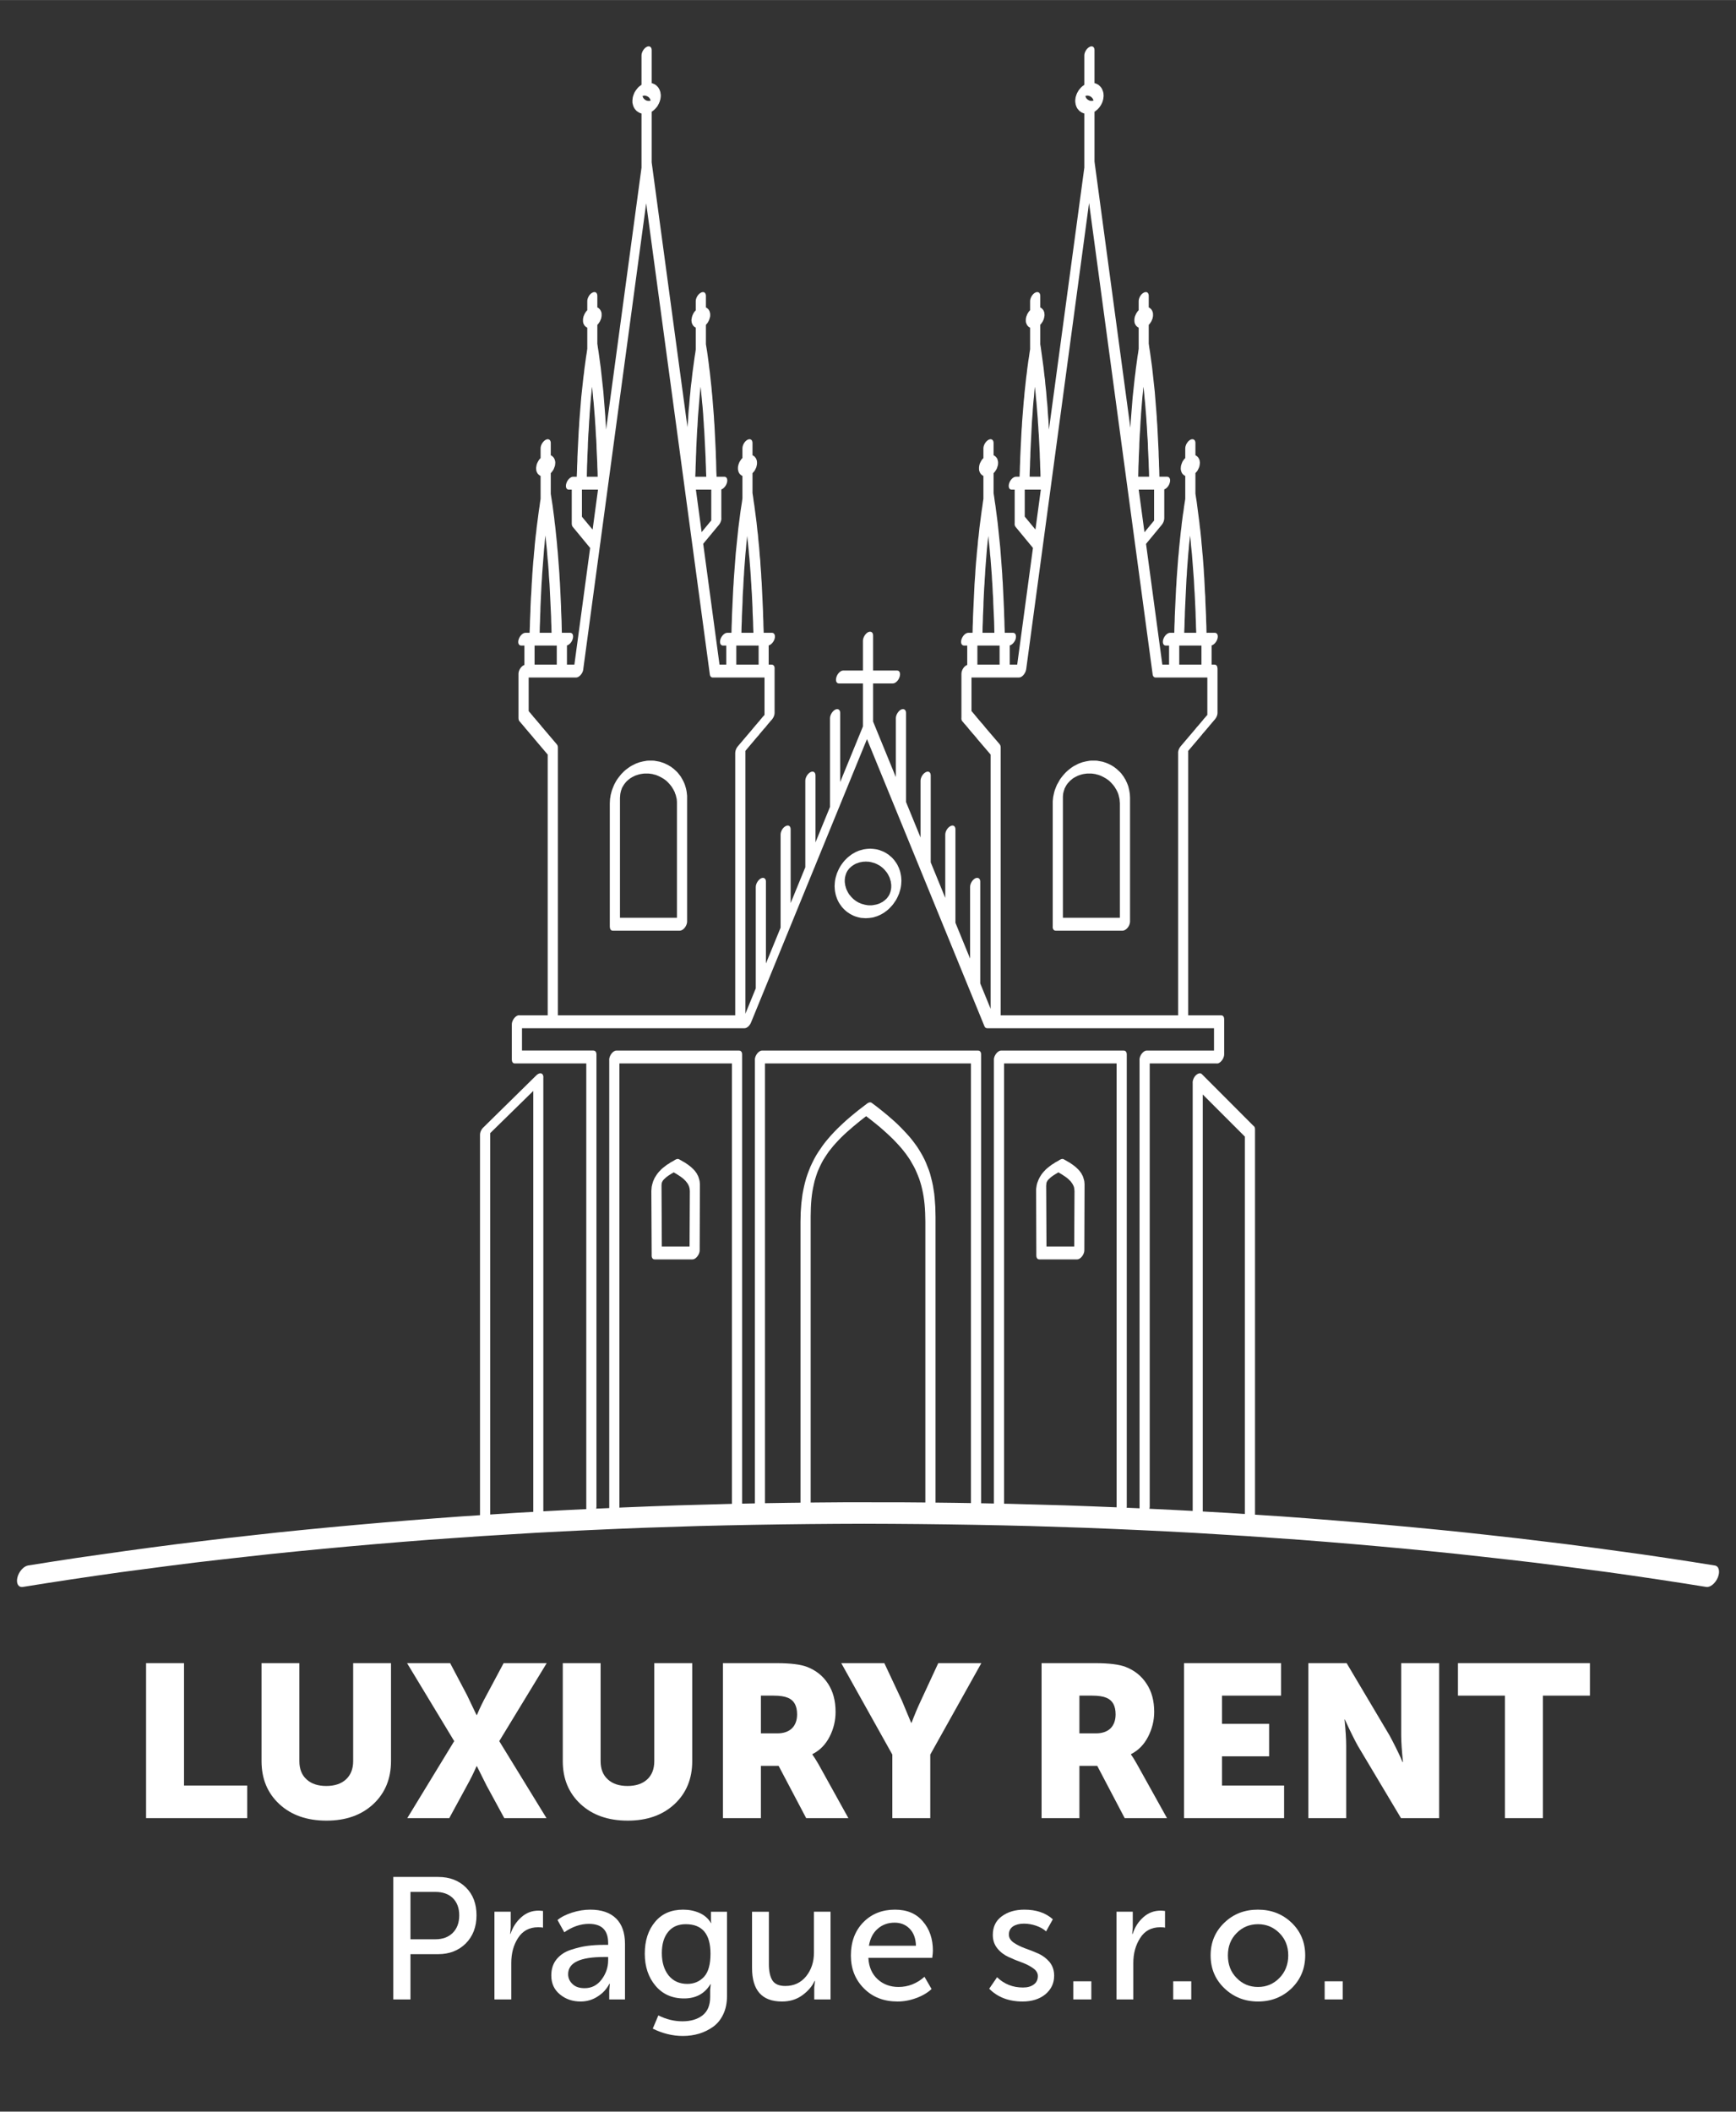 <?xml version="1.0" encoding="UTF-8"?>
<!DOCTYPE svg PUBLIC "-//W3C//DTD SVG 1.1//EN" "http://www.w3.org/Graphics/SVG/1.1/DTD/svg11.dtd">
<!-- Creator: CorelDRAW -->
<svg xmlns="http://www.w3.org/2000/svg" xml:space="preserve" width="370px" height="450px" version="1.1" style="shape-rendering:geometricPrecision; text-rendering:geometricPrecision; image-rendering:optimizeQuality; fill-rule:evenodd; clip-rule:evenodd"
viewBox="0 0 158.77 193.09"
 xmlns:xlink="http://www.w3.org/1999/xlink"
 xmlns:xodm="http://www.corel.com/coreldraw/odm/2003">
 <rect x="0" y="0" width="158.77" height="193.09" fill="#333333" stroke="none"/>
 <defs>
  <style type="text/css">
   <![CDATA[
    .fil0 {fill:none}
    .fil1 {fill:white;fill-rule:nonzero}
   ]]>
  </style>
 </defs>
 <g id="Слой_x0020_1">
  <rect class="fil0" width="158.77" height="193.09"/>
  <polygon class="fil1" points="13.36,166.25 13.36,152.08 16.83,152.08 16.83,163.27 22.61,163.27 22.61,166.25 "/>
  <path id="_1" class="fil1" d="M23.92 161.04l0 -8.96 3.46 0 0 8.96c0,0.72 0.22,1.28 0.67,1.68 0.44,0.4 1.04,0.59 1.79,0.59 0.75,0 1.35,-0.19 1.79,-0.59 0.44,-0.4 0.67,-0.96 0.67,-1.68l0 -8.96 3.46 0 0 8.96c0,1.61 -0.54,2.92 -1.62,3.93 -1.09,1.01 -2.51,1.51 -4.28,1.51 -1.78,0 -3.22,-0.5 -4.31,-1.51 -1.09,-1.01 -1.63,-2.32 -1.63,-3.93z"/>
  <path id="_2" class="fil1" d="M37.25 166.25l4.29 -7.04 -4.31 -7.13 3.94 0 1.54 2.92 0.87 1.82 0.04 0c0.25,-0.61 0.55,-1.22 0.88,-1.82l1.56 -2.92 3.94 0 -4.34 7.13 4.32 7.04 -3.86 0 -1.62 -2.98 -0.88 -1.76 -0.04 0c-0.25,0.58 -0.54,1.17 -0.87,1.76l-1.62 2.98 -3.84 0z"/>
  <path id="_3" class="fil1" d="M51.47 161.04l0 -8.96 3.46 0 0 8.96c0,0.72 0.22,1.28 0.67,1.68 0.44,0.4 1.04,0.59 1.79,0.59 0.75,0 1.35,-0.19 1.79,-0.59 0.44,-0.4 0.66,-0.96 0.66,-1.68l0 -8.96 3.47 0 0 8.96c0,1.61 -0.54,2.92 -1.62,3.93 -1.09,1.01 -2.51,1.51 -4.28,1.51 -1.78,0 -3.22,-0.5 -4.31,-1.51 -1.09,-1.01 -1.63,-2.32 -1.63,-3.93z"/>
  <path id="_4" class="fil1" d="M66.12 166.25l0 -14.17 4.93 0c1.26,0 2.18,0.12 2.76,0.34 0.82,0.32 1.46,0.83 1.92,1.54 0.46,0.7 0.69,1.56 0.69,2.58 0,0.79 -0.18,1.55 -0.55,2.27 -0.37,0.72 -0.89,1.25 -1.57,1.59l0 0.04c0.13,0.17 0.31,0.46 0.54,0.85l2.75 4.96 -3.86 0 -2.52 -4.78 -1.62 0 0 4.78 -3.47 0zm3.47 -7.75l1.5 0c0.57,0 1.01,-0.15 1.33,-0.45 0.32,-0.31 0.48,-0.74 0.48,-1.29 0,-0.78 -0.28,-1.28 -0.83,-1.51 -0.31,-0.13 -0.74,-0.2 -1.31,-0.2l-1.17 0 0 3.45z"/>
  <path id="_5" class="fil1" d="M81.61 166.25l0 -5.81 -4.67 -8.36 3.94 0 1.6 3.41 0.85 2.04 0.04 0c0.27,-0.71 0.55,-1.39 0.86,-2.04l1.58 -3.41 3.94 0 -4.67 8.36 0 5.81 -3.47 0z"/>
  <path id="_6" class="fil1" d="M95.26 166.25l0 -14.17 4.93 0c1.25,0 2.17,0.12 2.75,0.34 0.82,0.32 1.46,0.83 1.92,1.54 0.47,0.7 0.7,1.56 0.7,2.58 0,0.79 -0.19,1.55 -0.56,2.27 -0.37,0.72 -0.89,1.25 -1.56,1.59l0 0.04c0.13,0.17 0.31,0.46 0.53,0.85l2.76 4.96 -3.87 0 -2.51 -4.78 -1.63 0 0 4.78 -3.46 0zm3.46 -7.75l1.51 0c0.57,0 1.01,-0.15 1.33,-0.45 0.31,-0.31 0.47,-0.74 0.47,-1.29 0,-0.78 -0.28,-1.28 -0.83,-1.51 -0.3,-0.13 -0.74,-0.2 -1.31,-0.2l-1.17 0 0 3.45z"/>
  <polygon id="_7" class="fil1" points="108.29,166.25 108.29,152.08 117.16,152.08 117.16,155.05 111.76,155.05 111.76,157.63 116.07,157.63 116.07,160.6 111.76,160.6 111.76,163.27 117.44,163.27 117.44,166.25 "/>
  <path id="_8" class="fil1" d="M119.66 166.25l0 -14.17 3.5 0 3.93 6.62c0.15,0.28 0.33,0.62 0.53,1.02 0.2,0.4 0.36,0.74 0.48,1l0.17 0.4 0.04 0c-0.1,-1.02 -0.16,-1.83 -0.16,-2.42l0 -6.62 3.47 0 0 14.17 -3.49 0 -3.94 -6.6c-0.16,-0.28 -0.33,-0.62 -0.53,-1.02 -0.2,-0.4 -0.36,-0.74 -0.48,-1l-0.18 -0.4 -0.03 0c0.1,1.02 0.15,1.83 0.15,2.42l0 6.6 -3.46 0z"/>
  <polygon id="_9" class="fil1" points="137.64,166.25 137.64,155.05 133.34,155.05 133.34,152.08 145.41,152.08 145.41,155.05 141.11,155.05 141.11,166.25 "/>
  <path class="fil1" d="M35.97 182.83l0 -11.2 4.11 0c1.03,0 1.88,0.32 2.53,0.96 0.65,0.64 0.97,1.49 0.97,2.55 0,1.06 -0.33,1.91 -0.98,2.57 -0.66,0.65 -1.5,0.98 -2.52,0.98l-2.54 0 0 4.14 -1.57 0zm1.57 -5.5l2.28 0c0.67,0 1.2,-0.2 1.59,-0.59 0.39,-0.39 0.59,-0.92 0.59,-1.6 0,-0.67 -0.2,-1.19 -0.58,-1.57 -0.39,-0.38 -0.92,-0.57 -1.58,-0.57l-2.3 0 0 4.33z"/>
  <path id="_1_0" class="fil1" d="M45.22 182.83l0 -8.02 1.49 0 0 1.44 -0.05 0.59 0.03 0c0.2,-0.62 0.53,-1.12 0.99,-1.53 0.45,-0.4 0.97,-0.6 1.57,-0.6 0.1,0 0.24,0.01 0.41,0.03l0 1.53c-0.09,-0.03 -0.23,-0.04 -0.45,-0.04 -0.8,0 -1.41,0.33 -1.83,0.98 -0.42,0.65 -0.62,1.41 -0.62,2.29l0 3.33 -1.54 0z"/>
  <path id="_2_1" class="fil1" d="M50.42 180.64c0,-0.59 0.16,-1.09 0.49,-1.49 0.33,-0.4 0.77,-0.69 1.31,-0.86 0.55,-0.18 1.05,-0.3 1.52,-0.36 0.46,-0.06 0.95,-0.09 1.47,-0.09l0.41 0 0 -0.16c0,-1.18 -0.58,-1.76 -1.76,-1.76 -0.77,0 -1.52,0.26 -2.25,0.77l-0.62 -1.12c0.33,-0.28 0.77,-0.5 1.33,-0.68 0.56,-0.18 1.12,-0.27 1.67,-0.27 1.02,0 1.8,0.27 2.35,0.8 0.55,0.54 0.82,1.32 0.82,2.34l0 5.07 -1.44 0 0 -0.81 0.05 -0.63 -0.03 0c-0.25,0.48 -0.6,0.87 -1.08,1.17 -0.47,0.31 -0.99,0.46 -1.56,0.46 -0.73,0 -1.36,-0.21 -1.89,-0.65 -0.53,-0.43 -0.79,-1.01 -0.79,-1.73zm1.54 -0.12c0,0.35 0.13,0.65 0.4,0.9 0.26,0.26 0.63,0.38 1.11,0.38 0.63,0 1.15,-0.26 1.55,-0.79 0.4,-0.53 0.6,-1.12 0.6,-1.76l0 -0.3 -0.39 0c-2.18,0 -3.27,0.52 -3.27,1.57z"/>
  <path id="_3_2" class="fil1" d="M60.21 184.29c0.72,0.36 1.45,0.54 2.2,0.54 0.76,0 1.37,-0.18 1.84,-0.54 0.47,-0.37 0.7,-0.93 0.7,-1.69l0 -0.65 0.05 -0.51 -0.03 0c-0.52,0.86 -1.32,1.3 -2.41,1.3 -1.09,0 -1.96,-0.39 -2.61,-1.16 -0.65,-0.77 -0.98,-1.75 -0.98,-2.93 0,-1.19 0.31,-2.16 0.94,-2.91 0.62,-0.75 1.48,-1.12 2.57,-1.12 0.54,0 1.03,0.1 1.49,0.3 0.45,0.2 0.8,0.5 1.05,0.92l0.04 0c-0.03,-0.07 -0.04,-0.15 -0.04,-0.24l0 -0.79 1.47 0 0 7.69c0,0.64 -0.11,1.2 -0.34,1.68 -0.23,0.49 -0.54,0.87 -0.93,1.15 -0.39,0.28 -0.82,0.49 -1.28,0.63 -0.47,0.14 -0.96,0.21 -1.49,0.21 -0.94,0 -1.86,-0.23 -2.75,-0.67l0.51 -1.21zm0.32 -5.69c0,0.84 0.21,1.52 0.62,2.04 0.42,0.51 0.99,0.77 1.71,0.77 0.62,0 1.13,-0.22 1.53,-0.65 0.4,-0.44 0.59,-1.14 0.59,-2.11 0,-1.8 -0.75,-2.7 -2.26,-2.7 -0.69,0 -1.23,0.23 -1.61,0.7 -0.39,0.47 -0.58,1.12 -0.58,1.95z"/>
  <path id="_4_3" class="fil1" d="M68.78 179.95l0 -5.14 1.54 0 0 4.79c0,0.63 0.1,1.12 0.31,1.47 0.21,0.35 0.61,0.53 1.19,0.53 0.8,0 1.43,-0.3 1.91,-0.89 0.47,-0.59 0.71,-1.31 0.71,-2.14l0 -3.76 1.52 0 0 8.02 -1.49 0 0 -1.11 0.07 -0.58 -0.04 0c-0.21,0.47 -0.58,0.91 -1.11,1.3 -0.53,0.39 -1.15,0.58 -1.87,0.58 -1.83,0 -2.74,-1.02 -2.74,-3.07z"/>
  <path id="_5_4" class="fil1" d="M77.82 178.82c0,-1.26 0.38,-2.27 1.14,-3.05 0.76,-0.77 1.73,-1.15 2.89,-1.15 1.09,0 1.94,0.35 2.55,1.07 0.62,0.71 0.92,1.61 0.92,2.69 0,0.13 -0.02,0.35 -0.06,0.65l-5.84 0c0.04,0.83 0.33,1.48 0.85,1.96 0.52,0.47 1.16,0.7 1.91,0.7 0.88,0 1.67,-0.31 2.37,-0.93l0.65 1.12c-0.38,0.35 -0.86,0.63 -1.42,0.83 -0.57,0.21 -1.13,0.31 -1.69,0.31 -1.25,0 -2.27,-0.39 -3.07,-1.19 -0.8,-0.8 -1.2,-1.8 -1.2,-3.01zm1.65 -0.9l4.3 0c-0.02,-0.67 -0.21,-1.19 -0.58,-1.56 -0.36,-0.37 -0.82,-0.55 -1.37,-0.55 -0.6,0 -1.12,0.18 -1.55,0.56 -0.43,0.37 -0.69,0.89 -0.8,1.55z"/>
  <path id="_6_5" class="fil1" d="M90.47 181.85l0.72 -1.05c0.65,0.63 1.44,0.94 2.37,0.94 0.41,0 0.74,-0.09 0.99,-0.28 0.25,-0.18 0.37,-0.44 0.37,-0.77 0,-0.27 -0.14,-0.51 -0.43,-0.71 -0.28,-0.2 -0.62,-0.38 -1.03,-0.53 -0.4,-0.14 -0.8,-0.31 -1.2,-0.49 -0.4,-0.18 -0.75,-0.44 -1.03,-0.78 -0.29,-0.35 -0.43,-0.76 -0.43,-1.25 0,-0.73 0.27,-1.3 0.82,-1.7 0.55,-0.41 1.24,-0.61 2.07,-0.61 1.07,0 1.94,0.29 2.6,0.88l-0.62 1.11c-0.23,-0.22 -0.54,-0.39 -0.91,-0.52 -0.38,-0.13 -0.75,-0.19 -1.12,-0.19 -0.41,0 -0.74,0.09 -0.99,0.25 -0.25,0.17 -0.38,0.42 -0.38,0.75 0,0.29 0.15,0.53 0.43,0.73 0.29,0.2 0.63,0.37 1.03,0.52 0.41,0.14 0.81,0.3 1.22,0.48 0.4,0.18 0.75,0.44 1.04,0.78 0.28,0.35 0.42,0.76 0.42,1.25 0,0.69 -0.27,1.25 -0.8,1.7 -0.54,0.44 -1.24,0.66 -2.08,0.66 -1.27,0 -2.29,-0.39 -3.06,-1.17z"/>
  <polygon id="_7_6" class="fil1" points="98.16,182.83 98.16,181.17 99.81,181.17 99.81,182.83 "/>
  <path id="_8_7" class="fil1" d="M102.11 182.83l0 -8.02 1.49 0 0 1.44 -0.05 0.59 0.04 0c0.2,-0.62 0.52,-1.12 0.98,-1.53 0.45,-0.4 0.98,-0.6 1.57,-0.6 0.11,0 0.24,0.01 0.41,0.03l0 1.53c-0.08,-0.03 -0.23,-0.04 -0.44,-0.04 -0.81,0 -1.42,0.33 -1.83,0.98 -0.42,0.65 -0.63,1.41 -0.63,2.29l0 3.33 -1.54 0z"/>
  <polygon id="_9_8" class="fil1" points="107.3,182.83 107.3,181.17 108.95,181.17 108.95,182.83 "/>
  <path id="_10" class="fil1" d="M110.72 178.8c0,-1.19 0.42,-2.19 1.26,-2.99 0.83,-0.8 1.85,-1.19 3.06,-1.19 1.22,0 2.24,0.39 3.08,1.19 0.83,0.79 1.25,1.79 1.25,2.99 0,1.21 -0.42,2.21 -1.25,3.02 -0.84,0.8 -1.86,1.2 -3.06,1.2 -1.21,0 -2.23,-0.4 -3.07,-1.2 -0.85,-0.81 -1.27,-1.81 -1.27,-3.02zm1.58 0c0,0.84 0.26,1.53 0.8,2.07 0.53,0.55 1.18,0.82 1.96,0.82 0.76,0 1.41,-0.27 1.95,-0.82 0.54,-0.55 0.81,-1.24 0.81,-2.07 0,-0.82 -0.27,-1.5 -0.81,-2.04 -0.54,-0.54 -1.19,-0.81 -1.95,-0.81 -0.78,0 -1.43,0.27 -1.96,0.81 -0.54,0.54 -0.8,1.22 -0.8,2.04z"/>
  <polygon id="_11" class="fil1" points="121.15,182.83 121.15,181.17 122.8,181.17 122.8,182.83 "/>
  <g>
   <path class="fil1" d="M2.09 145.11c-0.41,0.06 -0.63,-0.32 -0.5,-0.86 0.13,-0.54 0.57,-1.03 0.97,-1.1l-0.47 1.96zm77.62 -7.74l-0.65 1.96 0 0 -2.53 0.01 -2.53 0.02 -2.53 0.03 -2.52 0.04 -2.51 0.05 -2.52 0.06 -2.5 0.08 -2.5 0.08 -2.49 0.1 -2.49 0.11 -2.47 0.12 -2.47 0.13 -2.46 0.15 -2.46 0.15 -2.44 0.17 -2.43 0.17 -2.42 0.19 -2.41 0.2 -2.4 0.21 -2.38 0.22 -2.38 0.23 -2.36 0.24 -2.35 0.26 -2.33 0.26 -2.32 0.27 -2.3 0.29 -2.29 0.3 -2.27 0.3 -2.25 0.32 -2.24 0.33 -2.22 0.34 -2.2 0.35 0.47 -1.96 2.21 -0.35 2.23 -0.34 2.24 -0.32 2.26 -0.32 2.28 -0.31 2.3 -0.3 2.3 -0.28 2.33 -0.28 2.34 -0.26 2.35 -0.26 2.37 -0.24 2.37 -0.23 2.4 -0.22 2.4 -0.21 2.41 -0.2 2.43 -0.19 2.44 -0.18 2.44 -0.16 2.46 -0.16 2.47 -0.14 2.47 -0.13 2.48 -0.12 2.49 -0.11 2.5 -0.1 2.51 -0.09 2.5 -0.07 2.52 -0.07 2.52 -0.05 2.53 -0.04 2.53 -0.03 2.53 -0.02 2.54 0 0 0zm0 0c0.39,0 0.56,0.44 0.38,0.98 -0.18,0.54 -0.64,0.98 -1.03,0.98l0.65 -1.96zm77.13 5.78l-0.79 1.96 -2.21 -0.35 -2.22 -0.34 -2.24 -0.33 -2.25 -0.32 -2.27 -0.3 -2.29 -0.3 -2.31 -0.29 -2.32 -0.27 -2.33 -0.26 -2.35 -0.26 -2.36 -0.24 -2.37 -0.23 -2.39 -0.22 -2.39 -0.21 -2.42 -0.2 -2.42 -0.19 -2.43 -0.17 -2.44 -0.17 -2.45 -0.15 -2.46 -0.15 -2.47 -0.13 -2.48 -0.12 -2.49 -0.11 -2.49 -0.1 -2.5 -0.08 -2.5 -0.08 -2.51 -0.06 -2.52 -0.05 -2.52 -0.04 -2.53 -0.03 -2.53 -0.02 -2.53 -0.01 0.65 -1.96 2.54 0 2.53 0.02 2.53 0.03 2.53 0.04 2.52 0.05 2.51 0.07 2.51 0.07 2.51 0.09 2.49 0.1 2.49 0.11 2.49 0.12 2.47 0.13 2.46 0.14 2.46 0.16 2.45 0.16 2.43 0.18 2.43 0.19 2.42 0.2 2.4 0.21 2.39 0.22 2.38 0.23 2.36 0.24 2.36 0.26 2.33 0.26 2.33 0.28 2.3 0.28 2.3 0.3 2.27 0.31 2.27 0.31 2.24 0.33 2.23 0.34 2.2 0.35zm0 0c0.37,0.06 0.49,0.55 0.27,1.09 -0.22,0.54 -0.7,0.93 -1.06,0.87l0.79 -1.96z"/>
  </g>
  <g>
   <path class="fil1" d="M54.55 137.77c0,0.29 -0.21,0.65 -0.46,0.78 -0.26,0.14 -0.47,0.01 -0.47,-0.29l0.93 -0.49zm0 -41.36l0 41.36 -0.93 0.49 0 -41.36 0.66 -0.84 0.27 0.35zm-0.93 0.49c0,-0.29 0.21,-0.64 0.47,-0.78 0.25,-0.14 0.46,-0.01 0.46,0.29l-0.93 0.49zm-6.15 -0.84l6.81 0 -0.39 1.18 -6.81 0 -0.27 -0.34 0.66 -0.84zm-0.39 1.18c-0.23,0 -0.33,-0.26 -0.23,-0.59 0.11,-0.32 0.39,-0.59 0.62,-0.59l-0.39 1.18zm0.66 -4.06l0 3.23 -0.93 0.49 0 -3.23 0.66 -0.83 0.27 0.34zm-0.93 0.49c0,-0.29 0.21,-0.64 0.46,-0.78 0.26,-0.14 0.47,-0.01 0.47,0.29l-0.93 0.49zm7.69 0.35l-7.42 0 0.39 -1.18 7.42 0 0 0 -0.39 1.18zm0.39 -1.18c0.23,0 0.34,0.26 0.23,0.59 -0.11,0.32 -0.38,0.59 -0.62,0.59l0.39 -1.18zm3.59 1.18l-3.98 0 0.39 -1.18 3.98 0 0 0 -0.39 1.18zm0.39 -1.18c0.23,0 0.33,0.26 0.22,0.59 -0.11,0.32 -0.38,0.59 -0.61,0.59l0.39 -1.18zm9.23 1.18l-9.62 0 0.39 -1.18 9.62 0 0.2 0.65 -0.59 0.53zm0.39 -1.18c0.23,0 0.33,0.26 0.22,0.59 -0.1,0.32 -0.38,0.59 -0.61,0.59l0.39 -1.18zm5.42 -12.11l-5.22 12.76 -0.79 -0.13 5.22 -12.76 0.79 0.13zm-0.79 -0.13c0.13,-0.32 0.42,-0.55 0.63,-0.52 0.22,0.04 0.29,0.33 0.16,0.65l-0.79 -0.13zm6.66 -14.21l-5.87 14.34 -0.79 -0.13 5.87 -14.34 0.83 -0.36 -0.04 0.49zm-0.79 -0.13c0.13,-0.33 0.42,-0.56 0.63,-0.53 0.22,0.04 0.29,0.33 0.16,0.66l-0.79 -0.13zm5.83 14.83l-5.87 -14.34 0.87 -0.85 5.87 14.34 -0.87 0.85zm0.87 -0.85c0.09,0.23 -0.03,0.6 -0.27,0.84 -0.24,0.23 -0.51,0.24 -0.6,0.01l0.87 -0.85zm4.35 13.61l-5.22 -12.76 0.87 -0.85 5.22 12.76 -0.63 1.02 -0.24 -0.17zm0.87 -0.85c0.09,0.23 -0.03,0.6 -0.27,0.84 -0.24,0.23 -0.5,0.24 -0.6,0.01l0.87 -0.85zm20.39 1.02l-21.02 0 0.39 -1.18 21.02 0 0.27 0.34 -0.66 0.84zm0.39 -1.18c0.23,0 0.33,0.26 0.23,0.59 -0.11,0.32 -0.39,0.59 -0.62,0.59l0.39 -1.18zm-0.66 4.06l0 -3.23 0.93 -0.49 0 3.23 -0.66 0.83 -0.27 -0.34zm0.93 -0.49c0,0.29 -0.21,0.64 -0.46,0.78 -0.26,0.14 -0.47,0.01 -0.47,-0.29l0.93 -0.49zm-7.08 -0.35l6.81 0 -0.39 1.18 -6.81 0 -0.27 -0.34 0.66 -0.84zm-0.39 1.18c-0.24,0 -0.34,-0.26 -0.23,-0.59 0.11,-0.32 0.38,-0.59 0.62,-0.59l-0.39 1.18zm-0.27 41.02l0 -41.36 0.93 -0.49 0 41.36 -0.93 0.49zm0.93 -0.49c0,0.29 -0.21,0.65 -0.47,0.78 -0.25,0.14 -0.46,0.01 -0.46,-0.29l0.93 -0.49zm-2.1 0c0,0.29 -0.21,0.65 -0.46,0.78 -0.26,0.14 -0.47,0.01 -0.47,-0.29l0.93 -0.49zm0 -41.36l0 41.36 -0.93 0.49 0 -41.36 0.66 -0.84 0.27 0.35zm-0.93 0.49c0,-0.29 0.21,-0.64 0.47,-0.78 0.25,-0.14 0.46,-0.01 0.46,0.29l-0.93 0.49zm-10.56 -0.84l11.22 0 -0.39 1.18 -11.22 0 -0.27 -0.34 0.66 -0.84zm-0.39 1.18c-0.23,0 -0.34,-0.26 -0.23,-0.59 0.11,-0.32 0.39,-0.59 0.62,-0.59l-0.39 1.18zm-0.27 41.02l0 -41.36 0.93 -0.49 0 41.36 -0.93 0.49zm0.93 -0.49c0,0.29 -0.21,0.65 -0.47,0.78 -0.25,0.14 -0.46,0.01 -0.46,-0.29l0.93 -0.49zm-2.1 0c0,0.29 -0.21,0.65 -0.46,0.78 -0.26,0.14 -0.47,0.01 -0.47,-0.29l0.93 -0.49zm0 -41.36l0 41.36 -0.93 0.49 0 -41.36 0.66 -0.84 0.27 0.35zm-0.93 0.49c0,-0.29 0.21,-0.64 0.47,-0.78 0.25,-0.14 0.46,-0.01 0.46,0.29l-0.93 0.49zm-19.1 -0.84l19.76 0 -0.39 1.18 -19.76 0 -0.27 -0.34 0.66 -0.84zm-0.39 1.18c-0.24,0 -0.34,-0.26 -0.23,-0.59 0.11,-0.32 0.38,-0.59 0.62,-0.59l-0.39 1.18zm-0.27 41.02l0 -41.36 0.92 -0.49 0 41.36 -0.92 0.49zm0.92 -0.49c0,0.29 -0.2,0.65 -0.46,0.78 -0.26,0.14 -0.46,0.01 -0.46,-0.29l0.92 -0.49zm-2.09 0c0,0.29 -0.21,0.65 -0.46,0.78 -0.26,0.14 -0.47,0.01 -0.47,-0.29l0.93 -0.49zm0 -41.36l0 41.36 -0.93 0.49 0 -41.36 0.66 -0.84 0.27 0.35zm-0.93 0.49c0,-0.29 0.21,-0.64 0.47,-0.78 0.25,-0.14 0.46,-0.01 0.46,0.29l-0.93 0.49zm-10.56 -0.84l11.22 0 -0.39 1.18 -11.22 0 -0.27 -0.34 0.66 -0.84zm-0.39 1.18c-0.24,0 -0.34,-0.26 -0.23,-0.59 0.11,-0.32 0.38,-0.59 0.62,-0.59l-0.39 1.18zm-0.27 41.02l0 -41.36 0.93 -0.49 0 41.36 -0.93 0.49zm0.93 -0.49c0,0.29 -0.21,0.65 -0.47,0.78 -0.25,0.14 -0.46,0.01 -0.46,-0.29l0.93 -0.49zm25.79 -57.24l-0.93 0.5 0 0 0 -0.11 -0.01 -0.1 -0.02 -0.1 -0.01 -0.11 -0.03 -0.1 -0.03 -0.1 -0.03 -0.11 -0.04 -0.1 -0.05 -0.1 -0.05 -0.1 -0.05 -0.09 -0.06 -0.09 -0.07 -0.1 -0.07 -0.08 -0.07 -0.09 -0.08 -0.08 -0.08 -0.08 -0.08 -0.07 -0.09 -0.07 -0.09 -0.07 -0.1 -0.06 -0.1 -0.05 -0.1 -0.06 -0.1 -0.04 -0.11 -0.05 -0.11 -0.03 -0.11 -0.03 -0.11 -0.03 -0.12 -0.02 -0.11 -0.02 -0.12 0 -0.12 -0.01 0.39 -1.18 0.15 0.01 0.14 0.01 0.15 0.02 0.14 0.02 0.13 0.03 0.14 0.04 0.13 0.05 0.13 0.05 0.12 0.05 0.12 0.06 0.12 0.07 0.12 0.08 0.11 0.07 0.1 0.09 0.11 0.09 0.1 0.09 0.09 0.1 0.09 0.1 0.08 0.11 0.08 0.11 0.08 0.12 0.07 0.12 0.06 0.13 0.06 0.12 0.05 0.14 0.05 0.14 0.04 0.14 0.03 0.15 0.03 0.15 0.02 0.15 0.01 0.16 0.01 0.16 0 0zm0 0c0,0.3 -0.21,0.65 -0.47,0.79 -0.25,0.13 -0.46,0 -0.46,-0.29l0.93 -0.5zm-3.25 3.43l0.39 -1.18 0 0 0.12 0 0.11 -0.01 0.11 -0.02 0.11 -0.02 0.11 -0.02 0.1 -0.03 0.1 -0.03 0.1 -0.04 0.09 -0.04 0.08 -0.05 0.09 -0.04 0.07 -0.05 0.08 -0.06 0.07 -0.05 0.06 -0.06 0.06 -0.05 0.06 -0.06 0.05 -0.06 0.04 -0.06 0.05 -0.06 0.04 -0.06 0.03 -0.06 0.04 -0.07 0.03 -0.07 0.02 -0.07 0.03 -0.07 0.02 -0.08 0.02 -0.09 0.02 -0.08 0.01 -0.09 0.01 -0.1 0 -0.1 0.93 -0.5 -0.01 0.17 -0.01 0.17 -0.02 0.16 -0.03 0.17 -0.04 0.17 -0.05 0.16 -0.05 0.17 -0.07 0.16 -0.07 0.16 -0.08 0.16 -0.09 0.16 -0.1 0.14 -0.1 0.15 -0.1 0.13 -0.12 0.13 -0.11 0.12 -0.12 0.12 -0.13 0.11 -0.12 0.09 -0.13 0.1 -0.13 0.08 -0.14 0.08 -0.13 0.07 -0.14 0.06 -0.14 0.06 -0.14 0.04 -0.15 0.05 -0.14 0.03 -0.15 0.02 -0.14 0.02 -0.15 0.01 -0.15 0.01 0 0zm0 0c-0.23,0 -0.33,-0.27 -0.23,-0.59 0.11,-0.33 0.39,-0.59 0.62,-0.59l-0.39 1.18zm-2.86 -2.93l0.93 -0.5 0 0 0 0.11 0.01 0.1 0.02 0.1 0.01 0.11 0.03 0.1 0.03 0.11 0.03 0.1 0.04 0.1 0.05 0.1 0.05 0.1 0.05 0.09 0.06 0.1 0.07 0.09 0.07 0.08 0.07 0.09 0.08 0.08 0.08 0.08 0.08 0.07 0.09 0.07 0.09 0.07 0.1 0.06 0.1 0.06 0.1 0.05 0.1 0.04 0.11 0.05 0.11 0.03 0.11 0.03 0.11 0.03 0.12 0.02 0.11 0.02 0.12 0.01 0.12 0 -0.39 1.18 -0.15 -0.01 -0.14 -0.01 -0.15 -0.01 -0.14 -0.03 -0.13 -0.03 -0.14 -0.04 -0.13 -0.04 -0.13 -0.05 -0.12 -0.06 -0.12 -0.06 -0.12 -0.07 -0.12 -0.08 -0.11 -0.07 -0.11 -0.09 -0.1 -0.09 -0.1 -0.09 -0.09 -0.1 -0.09 -0.1 -0.08 -0.11 -0.08 -0.11 -0.08 -0.12 -0.07 -0.12 -0.06 -0.12 -0.06 -0.13 -0.05 -0.14 -0.05 -0.14 -0.04 -0.14 -0.03 -0.14 -0.03 -0.15 -0.02 -0.16 -0.01 -0.16 -0.01 -0.16 0 0zm0 0c0,-0.3 0.21,-0.65 0.47,-0.79 0.25,-0.13 0.46,0 0.46,0.29l-0.93 0.5zm3.25 -3.43l-0.39 1.18 0 0 -0.12 0.01 -0.11 0 -0.11 0.02 -0.11 0.02 -0.11 0.02 -0.1 0.03 -0.1 0.04 -0.1 0.03 -0.09 0.04 -0.09 0.05 -0.08 0.05 -0.08 0.05 -0.07 0.05 -0.07 0.05 -0.06 0.06 -0.06 0.05 -0.06 0.06 -0.05 0.06 -0.04 0.06 -0.05 0.06 -0.04 0.06 -0.03 0.06 -0.04 0.07 -0.03 0.07 -0.02 0.07 -0.03 0.08 -0.02 0.07 -0.02 0.09 -0.02 0.08 -0.01 0.1 -0.01 0.09 0 0.1 -0.93 0.5 0.01 -0.17 0.01 -0.16 0.02 -0.17 0.03 -0.17 0.04 -0.17 0.05 -0.16 0.05 -0.17 0.07 -0.16 0.07 -0.16 0.08 -0.16 0.09 -0.16 0.09 -0.14 0.11 -0.15 0.1 -0.13 0.11 -0.13 0.12 -0.12 0.12 -0.12 0.12 -0.1 0.13 -0.1 0.13 -0.1 0.13 -0.08 0.14 -0.08 0.13 -0.07 0.14 -0.06 0.14 -0.06 0.14 -0.04 0.15 -0.04 0.14 -0.04 0.15 -0.02 0.14 -0.02 0.15 -0.01 0.15 -0.01 0 0zm0 0c0.23,0 0.33,0.27 0.23,0.59 -0.11,0.33 -0.39,0.59 -0.62,0.59l0.39 -1.18zm-10.46 3.51c0,-0.3 0.21,-0.65 0.47,-0.79 0.25,-0.13 0.46,0 0.46,0.29l-0.93 0.5zm0 9.4l0 -9.4 0.93 -0.5 0 9.4 -0.93 0.5zm0.93 -0.5c0,0.3 -0.21,0.65 -0.46,0.79 -0.26,0.13 -0.47,0 -0.47,-0.29l0.93 -0.5zm1.34 -13.69c0,-0.3 0.2,-0.65 0.46,-0.78 0.26,-0.14 0.46,-0.01 0.46,0.29l-0.92 0.49zm0 8.66l0 -8.66 0.92 -0.49 0 8.66 -0.92 0.49zm0.92 -0.49c0,0.29 -0.2,0.64 -0.46,0.78 -0.26,0.14 -0.46,0.01 -0.46,-0.29l0.92 -0.49zm1.34 -13.1c0,-0.29 0.21,-0.65 0.46,-0.78 0.26,-0.14 0.47,-0.01 0.47,0.29l-0.93 0.49zm0 8.06l0 -8.06 0.93 -0.49 0 8.06 -0.93 0.49zm0.93 -0.49c0,0.29 -0.21,0.64 -0.47,0.78 -0.25,0.14 -0.46,0.01 -0.46,-0.29l0.93 -0.49zm1.33 -13.28c0,-0.3 0.21,-0.65 0.47,-0.79 0.25,-0.13 0.46,0 0.46,0.29l-0.93 0.5zm0 8.24l0 -8.24 0.93 -0.5 0 8.25 -0.93 0.49zm0.93 -0.49c0,0.3 -0.21,0.65 -0.46,0.78 -0.26,0.14 -0.47,0.01 -0.47,-0.29l0.93 -0.49zm11.88 7.68c0,-0.3 0.2,-0.65 0.46,-0.79 0.26,-0.13 0.47,0 0.47,0.29l-0.93 0.5zm0 9.4l0 -9.4 0.93 -0.5 0 9.4 -0.93 0.5zm0.93 -0.5c0,0.3 -0.21,0.65 -0.47,0.79 -0.26,0.13 -0.46,0 -0.46,-0.29l0.93 -0.5zm-3.2 -13.69c0,-0.3 0.21,-0.65 0.47,-0.78 0.25,-0.14 0.46,-0.01 0.46,0.29l-0.93 0.49zm0 8.66l0 -8.66 0.93 -0.49 0 8.66 -0.93 0.49zm0.93 -0.49c0,0.29 -0.21,0.64 -0.46,0.78 -0.26,0.14 -0.47,0.01 -0.47,-0.29l0.93 -0.49zm-3.19 -13.1c0,-0.29 0.21,-0.65 0.47,-0.78 0.25,-0.14 0.46,-0.01 0.46,0.29l-0.93 0.49zm0 8.06l0 -8.06 0.93 -0.49 0 8.06 -0.93 0.49zm0.93 -0.49c0,0.29 -0.21,0.64 -0.46,0.78 -0.26,0.14 -0.47,0.01 -0.47,-0.29l0.93 -0.49zm-3.19 -13.28c0,-0.3 0.21,-0.65 0.46,-0.79 0.26,-0.13 0.47,0 0.47,0.29l-0.93 0.5zm0 8.24l0 -8.24 0.93 -0.5 0 8.25 -0.93 0.49zm0.93 -0.49c0,0.3 -0.21,0.65 -0.47,0.78 -0.25,0.14 -0.46,0.01 -0.46,-0.29l0.93 -0.49zm-0.81 -12.12c0.23,0 0.33,0.27 0.22,0.59 -0.1,0.33 -0.38,0.59 -0.61,0.59l0.39 -1.18zm-4.94 0l4.94 0 -0.39 1.18 -4.94 0 0.39 -1.18zm-0.39 1.18c-0.23,0 -0.33,-0.26 -0.22,-0.59 0.1,-0.32 0.38,-0.59 0.61,-0.59l-0.39 1.18zm2.2 -3.89c0,-0.3 0.21,-0.65 0.46,-0.79 0.26,-0.13 0.47,0 0.47,0.29l-0.93 0.5zm0 7.97l0 -7.97 0.93 -0.5 0 7.97 -0.93 0.5zm0.93 -0.5c0,0.3 -0.21,0.65 -0.47,0.79 -0.25,0.13 -0.46,0 -0.46,-0.29l0.93 -0.5zm-28.83 2.27l0 24.84 -0.93 0.49 0 -24.83 0.85 -0.76 0.08 0.26zm-0.93 0.5c0,-0.3 0.21,-0.65 0.47,-0.79 0.25,-0.13 0.46,0 0.46,0.29l-0.93 0.5zm-0.45 -2.29l1.3 1.53 -0.77 1.01 -1.3 -1.53 0 0 0.77 -1.01zm-0.77 1.01c-0.14,-0.17 -0.09,-0.54 0.13,-0.81 0.21,-0.28 0.5,-0.37 0.64,-0.2l-0.77 1.01zm-1.45 -1.88l0.93 -0.49 -0.08 -0.26 0.09 0.1 0.08 0.1 0.09 0.1 0.08 0.1 0.09 0.1 0.08 0.11 0.09 0.1 0.09 0.1 0.08 0.1 0.09 0.1 0.08 0.1 0.09 0.1 0.08 0.1 0.09 0.1 0.08 0.11 0.09 0.1 -0.77 1.01 -0.09 -0.11 -0.08 -0.1 -0.09 -0.1 -0.08 -0.1 -0.09 -0.1 -0.08 -0.1 -0.09 -0.1 -0.08 -0.1 -0.09 -0.1 -0.09 -0.11 -0.08 -0.1 -0.09 -0.1 -0.08 -0.1 -0.09 -0.1 -0.08 -0.1 -0.09 -0.1 -0.08 -0.26zm0.08 0.26c-0.14,-0.17 -0.08,-0.54 0.13,-0.81 0.21,-0.28 0.5,-0.37 0.64,-0.2l-0.77 1.01zm0.85 -4.83l0 4.08 -0.93 0.49 0 -4.07 0.66 -0.84 0.27 0.34zm-0.93 0.5c0,-0.3 0.21,-0.65 0.47,-0.78 0.25,-0.14 0.46,-0.01 0.46,0.28l-0.93 0.5zm5.27 0.34l-5 0 0.39 -1.18 5 0 0.26 0.44 -0.65 0.74zm0.39 -1.18c0.23,0 0.33,0.27 0.23,0.59 -0.11,0.33 -0.39,0.59 -0.62,0.59l0.39 -1.18zm3.1 -20.6l-2.84 21.04 -0.91 0.31 2.84 -21.04 0 0 0.91 -0.31zm-0.91 0.31c0.04,-0.32 0.28,-0.64 0.53,-0.73 0.26,-0.08 0.43,0.1 0.38,0.42l-0.91 0.31zm4.32 -25.54l-3.41 25.23 -0.91 0.31 3.41 -25.23 0.91 -0.48 0 0.17zm-0.91 0.31c0.04,-0.32 0.28,-0.64 0.53,-0.73 0.25,-0.08 0.42,0.1 0.38,0.42l-0.91 0.31zm3.4 25.39l-3.41 -25.22 0.92 -0.65 3.41 25.23 -0.92 0.64zm0.92 -0.64c0.04,0.27 -0.14,0.64 -0.39,0.82 -0.26,0.17 -0.49,0.1 -0.53,-0.18l0.92 -0.64zm1.92 21.68l-2.84 -21.04 0.92 -0.64 2.84 21.04 -0.65 0.91 -0.27 -0.27zm0.92 -0.64c0.04,0.27 -0.14,0.64 -0.39,0.82 -0.25,0.17 -0.49,0.1 -0.53,-0.18l0.92 -0.64zm4.35 0.91l-5 0 0.39 -1.18 4.99 0 0.27 0.34 -0.65 0.84zm0.38 -1.18c0.24,0 0.34,0.27 0.23,0.59 -0.11,0.33 -0.38,0.59 -0.61,0.59l0.38 -1.18zm-0.65 4.91l0 -4.07 0.92 -0.5 0 4.08 -0.23 0.59 -0.69 -0.1zm0.92 -0.49c0,0.29 -0.2,0.64 -0.46,0.78 -0.26,0.13 -0.46,0.01 -0.46,-0.29l0.92 -0.49zm-1.61 2.21l-0.45 -0.69 0 0 0.09 -0.11 0.08 -0.1 0.09 -0.1 0.08 -0.1 0.09 -0.1 0.08 -0.1 0.09 -0.1 0.09 -0.1 0.08 -0.11 0.09 -0.1 0.08 -0.1 0.09 -0.1 0.09 -0.1 0.08 -0.1 0.09 -0.1 0.08 -0.1 0.46 0.69 -0.09 0.1 -0.09 0.1 -0.08 0.1 -0.09 0.1 -0.08 0.1 -0.09 0.11 -0.08 0.1 -0.09 0.1 -0.09 0.1 -0.08 0.1 -0.09 0.1 -0.08 0.1 -0.09 0.1 -0.08 0.11 -0.09 0.1 -0.09 0.1 0 0zm0 0c-0.22,0.26 -0.5,0.32 -0.63,0.13 -0.12,-0.19 -0.04,-0.56 0.18,-0.82l0.45 0.69zm-1.75 0.84l1.3 -1.53 0.45 0.69 -1.29 1.53 -0.7 -0.1 0.24 -0.59zm0.46 0.69c-0.23,0.26 -0.51,0.32 -0.64,0.13 -0.12,-0.19 -0.04,-0.56 0.18,-0.82l0.46 0.69zm-0.7 24.74l0 -24.84 0.93 -0.49 0 24.84 -0.66 0.84 -0.27 -0.35zm0.93 -0.49c0,0.29 -0.21,0.65 -0.46,0.78 -0.26,0.14 -0.47,0.01 -0.47,-0.29l0.93 -0.49zm-17.42 -0.34l17.15 0 -0.39 1.18 -17.15 0 -0.27 -0.35 0.66 -0.83zm-0.39 1.18c-0.23,0 -0.33,-0.27 -0.22,-0.59 0.1,-0.33 0.38,-0.59 0.61,-0.59l-0.39 1.18zm0.56 -35.33c0,-0.29 0.21,-0.64 0.47,-0.78 0.25,-0.14 0.46,-0.01 0.46,0.29l-0.93 0.49zm0 2.92l0 -2.92 0.93 -0.49 0 2.91 -0.93 0.5zm0.93 -0.5c0,0.3 -0.21,0.65 -0.46,0.79 -0.26,0.13 -0.47,0 -0.47,-0.29l0.93 -0.5zm-2.41 -20.11c0,-0.3 0.21,-0.65 0.47,-0.79 0.25,-0.13 0.46,0 0.46,0.29l-0.93 0.5zm0 1.41l0 -1.41 0.93 -0.5 0 1.42 -0.93 0.49zm0.93 -0.49c0,0.29 -0.21,0.64 -0.46,0.78 -0.26,0.14 -0.47,0.01 -0.47,-0.29l0.93 -0.49zm-0.93 1.31c0,-0.3 0.21,-0.65 0.47,-0.78 0.25,-0.14 0.46,-0.01 0.46,0.28l-0.93 0.5zm0 2.46l0 -2.46 0.93 -0.5 0 2.47 -0.93 0.49zm0.93 -0.49c0,0.3 -0.21,0.65 -0.46,0.78 -0.26,0.14 -0.47,0.01 -0.47,-0.29l0.93 -0.49zm-1.48 15.91c0,0.3 -0.21,0.65 -0.46,0.79 -0.26,0.13 -0.47,0 -0.47,-0.29l0.93 -0.5zm0 -2.91l0 2.91 -0.93 0.5 0 -2.92 0.93 -0.49zm-0.93 0.49c0,-0.29 0.21,-0.64 0.47,-0.78 0.25,-0.14 0.46,-0.01 0.46,0.29l-0.93 0.49zm1.39 -0.48c-0.01,0.3 -0.23,0.65 -0.48,0.78 -0.26,0.13 -0.46,-0.01 -0.45,-0.31l0.93 -0.47zm1.01 -13.13l-0.91 0.66 0.91 -0.47 -0.06 0.38 -0.05 0.38 -0.06 0.38 -0.05 0.37 -0.05 0.38 -0.04 0.38 -0.05 0.37 -0.04 0.38 -0.05 0.38 -0.04 0.38 -0.04 0.38 -0.03 0.38 -0.04 0.38 -0.03 0.39 -0.03 0.39 -0.03 0.39 -0.03 0.39 -0.03 0.4 -0.03 0.4 -0.02 0.4 -0.03 0.41 -0.02 0.41 -0.02 0.42 -0.02 0.43 -0.02 0.43 -0.02 0.43 -0.01 0.44 -0.02 0.44 -0.01 0.46 -0.02 0.45 -0.01 0.47 -0.01 0.47 -0.93 0.47 0.01 -0.48 0.01 -0.47 0.02 -0.46 0.01 -0.46 0.02 -0.44 0.02 -0.45 0.01 -0.44 0.02 -0.43 0.02 -0.43 0.03 -0.42 0.02 -0.42 0.02 -0.41 0.03 -0.41 0.02 -0.41 0.03 -0.4 0.03 -0.4 0.03 -0.4 0.04 -0.39 0.03 -0.39 0.04 -0.39 0.03 -0.39 0.04 -0.39 0.04 -0.38 0.05 -0.39 0.04 -0.38 0.05 -0.39 0.05 -0.38 0.05 -0.39 0.05 -0.38 0.06 -0.39 0.05 -0.38 0.06 -0.39 0.91 -0.47zm-0.91 0.47c0.05,-0.32 0.29,-0.64 0.55,-0.71 0.25,-0.08 0.41,0.11 0.36,0.43l-0.91 0.28zm1.95 12.63l-0.93 0.53 -0.01 -0.48 -0.02 -0.46 -0.01 -0.46 -0.02 -0.45 -0.01 -0.45 -0.02 -0.44 -0.02 -0.43 -0.02 -0.43 -0.02 -0.42 -0.02 -0.42 -0.02 -0.42 -0.02 -0.41 -0.03 -0.4 -0.03 -0.4 -0.02 -0.4 -0.03 -0.4 -0.03 -0.39 -0.04 -0.39 -0.03 -0.38 -0.03 -0.39 -0.04 -0.38 -0.04 -0.38 -0.04 -0.38 -0.04 -0.38 -0.05 -0.38 -0.04 -0.37 -0.05 -0.38 -0.05 -0.38 -0.05 -0.38 -0.06 -0.38 -0.05 -0.38 -0.06 -0.38 0.91 -0.66 0.06 0.39 0.06 0.38 0.06 0.38 0.05 0.39 0.05 0.38 0.05 0.38 0.04 0.39 0.05 0.38 0.04 0.38 0.04 0.39 0.04 0.38 0.04 0.39 0.03 0.39 0.04 0.39 0.03 0.4 0.03 0.39 0.03 0.4 0.03 0.4 0.03 0.41 0.02 0.41 0.03 0.41 0.02 0.42 0.02 0.42 0.02 0.43 0.02 0.43 0.02 0.44 0.01 0.44 0.02 0.45 0.02 0.46 0.01 0.46 0.01 0.47 0.02 0.47zm0 0c0,0.29 -0.2,0.65 -0.45,0.79 -0.26,0.15 -0.47,0.03 -0.48,-0.26l0.93 -0.53zm-3.73 0.85c-0.24,0 -0.34,-0.26 -0.23,-0.58 0.11,-0.33 0.38,-0.59 0.61,-0.59l-0.38 1.17zm4.09 0l-4.09 0 0.38 -1.17 4.1 0 -0.39 1.17zm0.39 -1.17c0.23,0 0.33,0.26 0.22,0.59 -0.1,0.32 -0.38,0.58 -0.61,0.58l0.39 -1.17zm-1.37 -15.53l-0.93 0.49 0 0 0 0.01 0 0 0 0.01 0 0 0 0.01 0 0 0 -0.01 0 0 0 0 0 -0.01 0 0 -0.01 -0.01 0 0 0 0 -0.01 -0.01 -0.01 -0.01 0 0 -0.01 -0.01 0 0 -0.01 -0.01 -0.01 0 0 -0.01 -0.01 0 -0.01 0 -0.01 -0.01 -0.01 0 0 0 -0.01 0 -0.01 0 0 -0.01 -0.01 0 -0.01 0 0.39 -1.18 0.04 0.01 0.03 0 0.03 0 0.04 0.01 0.03 0.01 0.03 0 0.03 0.01 0.03 0.02 0.03 0.01 0.03 0.01 0.03 0.02 0.02 0.02 0.03 0.01 0.02 0.02 0.02 0.02 0.03 0.03 0.02 0.02 0.02 0.02 0.02 0.03 0.02 0.02 0.02 0.03 0.01 0.03 0.02 0.03 0.01 0.03 0.02 0.04 0.01 0.04 0.01 0.04 0.01 0.04 0.01 0.04 0.01 0.05 0 0.05 0 0.05 0 0zm0 0c0,0.29 -0.21,0.64 -0.46,0.78 -0.26,0.13 -0.47,0.01 -0.47,-0.29l0.93 -0.49zm-1.07 1.24l0.39 -1.18 0 0 0.01 0 0 0 0 0 0.01 0 0 0 -0.01 0 0 0 0 0 0 0 -0.01 0.01 -0.02 0.01 0 0 -0.01 0.01 -0.02 0.01 -0.01 0.01 -0.02 0.02 -0.02 0.02 -0.01 0.01 -0.02 0.03 -0.02 0.03 -0.01 0.01 -0.02 0.04 -0.02 0.03 -0.01 0.02 -0.01 0.03 -0.01 0.03 -0.01 0.02 0 0.03 -0.01 0.02 0 0.02 0 0.01 0 0.01 0.93 -0.49 0 0.05 -0.01 0.05 0 0.06 -0.01 0.06 -0.02 0.07 -0.02 0.06 -0.02 0.06 -0.03 0.07 -0.02 0.06 -0.03 0.06 -0.05 0.08 -0.03 0.05 -0.04 0.05 -0.05 0.06 -0.03 0.04 -0.05 0.06 -0.05 0.04 -0.04 0.03 -0.05 0.04 -0.04 0.03 -0.04 0.03 -0.05 0.03 -0.04 0.02 -0.04 0.02 -0.04 0.01 -0.04 0.02 -0.04 0.01 -0.04 0.01 -0.04 0 -0.04 0.01 -0.03 0 -0.04 0 0 0zm0 0c-0.23,0 -0.33,-0.26 -0.22,-0.59 0.1,-0.32 0.38,-0.59 0.61,-0.59l-0.39 1.18zm-0.68 -0.75l0.93 -0.49 0 0 0 -0.01 0 -0.01 0 0 0 -0.01 0 0 0 0 0 0 0 0 0 0.01 0.01 0 0 0 0 0.01 0 0.01 0.01 0 0 0.01 0.01 0 0 0.01 0.01 0 0.01 0.01 0 0 0.01 0.01 0.01 0 0.01 0.01 0 0 0.01 0 0.01 0.01 0.01 0 0 0 0.01 0 0.01 0 0 0 0.01 0 -0.39 1.18 -0.03 0 -0.04 0 -0.03 -0.01 -0.04 0 -0.03 -0.01 -0.03 -0.01 -0.03 -0.01 -0.03 -0.01 -0.03 -0.01 -0.02 -0.02 -0.03 -0.01 -0.03 -0.02 -0.02 -0.02 -0.03 -0.02 -0.02 -0.02 -0.02 -0.02 -0.03 -0.02 -0.02 -0.03 -0.02 -0.02 -0.02 -0.03 -0.01 -0.02 -0.02 -0.04 -0.02 -0.03 -0.01 -0.03 -0.02 -0.03 -0.01 -0.04 -0.01 -0.04 -0.01 -0.04 -0.01 -0.05 0 -0.04 0 -0.05 -0.01 -0.05 0 0zm0 0c0,-0.3 0.21,-0.65 0.47,-0.78 0.25,-0.14 0.46,-0.01 0.46,0.29l-0.93 0.49zm1.07 -1.25l-0.39 1.18 0 0 0 0 -0.01 0 0 0.01 0 0 0 0 0 -0.01 0 0 0.01 0 0 0 0 0 0.02 -0.01 0 0 0.01 -0.01 0.02 -0.01 0.02 -0.02 0.01 -0.01 0.02 -0.02 0.02 -0.03 0.02 -0.02 0.01 -0.02 0.02 -0.02 0.02 -0.04 0.01 -0.02 0.01 -0.02 0.01 -0.04 0.01 -0.02 0.01 -0.03 0 -0.02 0.01 -0.02 0 -0.02 0 -0.01 0 -0.01 -0.93 0.49 0.01 -0.05 0 -0.06 0.01 -0.06 0.01 -0.06 0.01 -0.06 0.02 -0.07 0.02 -0.06 0.03 -0.07 0.03 -0.06 0.03 -0.06 0.04 -0.07 0.03 -0.05 0.04 -0.06 0.04 -0.05 0.05 -0.05 0.04 -0.05 0.05 -0.04 0.05 -0.04 0.04 -0.04 0.04 -0.03 0.04 -0.02 0.05 -0.03 0.04 -0.02 0.04 -0.02 0.04 -0.02 0.04 -0.01 0.04 -0.01 0.04 -0.01 0.04 -0.01 0.04 0 0.03 0 0.04 -0.01 0 0zm0 0c0.23,0 0.33,0.27 0.23,0.59 -0.11,0.33 -0.39,0.59 -0.62,0.59l0.39 -1.18zm3.61 -14.03c0,-0.29 0.2,-0.65 0.46,-0.78 0.26,-0.14 0.46,-0.01 0.46,0.29l-0.92 0.49zm0 1.35l0 -1.35 0.92 -0.49 0 1.35 -0.92 0.49zm0.92 -0.49c0,0.29 -0.2,0.64 -0.46,0.78 -0.26,0.14 -0.46,0.01 -0.46,-0.29l0.92 -0.49zm-0.92 1.27c0,-0.29 0.2,-0.65 0.46,-0.78 0.26,-0.14 0.46,-0.01 0.46,0.29l-0.92 0.49zm0 2.35l0 -2.35 0.92 -0.49 0 2.35 -0.92 0.49zm0.92 -0.49c0,0.29 -0.2,0.65 -0.46,0.78 -0.26,0.14 -0.46,0.01 -0.46,-0.29l0.92 -0.49zm0.22 17.68c0.14,0.17 0.08,0.54 -0.14,0.82 -0.21,0.27 -0.5,0.36 -0.64,0.19l0.78 -1.01zm-1.71 -2.06l1.71 2.06 -0.78 1.01 -1.7 -2.06 -0.08 -0.26 0.85 -0.75zm-0.77 1.01c-0.14,-0.17 -0.08,-0.54 0.13,-0.82 0.22,-0.27 0.5,-0.36 0.64,-0.19l-0.77 1.01zm0.85 -4.22l0 3.47 -0.93 0.49 0 -3.47 0.93 -0.49zm-0.93 0.49c0,-0.29 0.21,-0.65 0.47,-0.78 0.25,-0.14 0.46,-0.01 0.46,0.29l-0.93 0.49zm1.37 -0.48c-0.01,0.3 -0.23,0.65 -0.48,0.78 -0.26,0.12 -0.46,-0.02 -0.45,-0.32l0.93 -0.46zm0.97 -12.54l-0.92 0.66 0.92 -0.47 -0.06 0.36 -0.05 0.37 -0.05 0.36 -0.05 0.36 -0.05 0.35 -0.05 0.36 -0.04 0.36 -0.04 0.36 -0.04 0.36 -0.04 0.36 -0.04 0.37 -0.03 0.36 -0.04 0.37 -0.03 0.37 -0.03 0.36 -0.03 0.38 -0.03 0.37 -0.02 0.38 -0.03 0.39 -0.02 0.38 -0.02 0.39 -0.03 0.4 -0.02 0.39 -0.02 0.41 -0.01 0.41 -0.02 0.41 -0.02 0.42 -0.01 0.43 -0.02 0.43 -0.01 0.44 -0.01 0.44 -0.01 0.45 -0.93 0.46 0.01 -0.45 0.01 -0.45 0.02 -0.44 0.01 -0.43 0.02 -0.43 0.01 -0.42 0.02 -0.42 0.02 -0.42 0.02 -0.4 0.02 -0.41 0.02 -0.4 0.02 -0.39 0.03 -0.39 0.02 -0.39 0.03 -0.39 0.03 -0.38 0.03 -0.38 0.03 -0.37 0.03 -0.38 0.03 -0.37 0.04 -0.37 0.04 -0.37 0.04 -0.37 0.04 -0.37 0.04 -0.36 0.05 -0.37 0.04 -0.37 0.05 -0.36 0.05 -0.37 0.05 -0.37 0.06 -0.37 0.05 -0.37 0.92 -0.47zm-0.92 0.47c0.05,-0.31 0.3,-0.63 0.55,-0.71 0.25,-0.08 0.41,0.12 0.37,0.43l-0.92 0.28zm1.9 12.04l-0.93 0.53 -0.01 -0.46 -0.01 -0.44 -0.01 -0.44 -0.02 -0.43 -0.01 -0.43 -0.02 -0.42 -0.02 -0.41 -0.02 -0.41 -0.01 -0.4 -0.02 -0.4 -0.03 -0.4 -0.02 -0.39 -0.02 -0.38 -0.03 -0.39 -0.02 -0.38 -0.03 -0.37 -0.03 -0.38 -0.03 -0.37 -0.03 -0.37 -0.04 -0.36 -0.03 -0.37 -0.04 -0.36 -0.04 -0.36 -0.04 -0.37 -0.04 -0.36 -0.04 -0.36 -0.05 -0.36 -0.05 -0.36 -0.05 -0.36 -0.05 -0.36 -0.05 -0.36 -0.06 -0.37 0.92 -0.66 0.05 0.37 0.06 0.37 0.05 0.36 0.05 0.37 0.05 0.37 0.05 0.36 0.04 0.37 0.04 0.36 0.04 0.37 0.04 0.37 0.04 0.36 0.04 0.37 0.03 0.38 0.03 0.37 0.03 0.38 0.03 0.37 0.03 0.38 0.03 0.39 0.02 0.39 0.03 0.39 0.02 0.39 0.02 0.4 0.02 0.4 0.02 0.41 0.02 0.41 0.02 0.42 0.01 0.43 0.02 0.42 0.01 0.44 0.02 0.44 0.01 0.45 0.01 0.45zm0 0c0.01,0.29 -0.19,0.65 -0.45,0.79 -0.25,0.15 -0.47,0.03 -0.48,-0.26l0.93 -0.53zm-3.59 0.85c-0.23,0 -0.33,-0.26 -0.22,-0.59 0.1,-0.32 0.38,-0.59 0.61,-0.59l-0.39 1.18zm2.99 0l-2.99 0 0.39 -1.18 2.99 0 -0.39 1.18zm0.39 -1.18c0.23,0 0.33,0.27 0.23,0.59 -0.11,0.33 -0.39,0.59 -0.62,0.59l0.39 -1.18zm-0.38 -14.8l-0.92 0.49 0 0 0 0.01 0 0.01 0 0.01 0 0 0 0 0 0 0 0 0 0 0 0 -0.01 -0.01 0 0 0 0 0 -0.01 -0.01 0 0 -0.01 -0.01 0 0 -0.01 -0.01 0 0 -0.01 -0.01 0 0 0 -0.01 -0.01 -0.01 0 0 -0.01 -0.01 0 -0.01 0 0 0 -0.01 0 -0.01 -0.01 0 0 -0.01 0 0 0 0.38 -1.18 0.04 0 0.03 0.01 0.04 0 0.03 0.01 0.03 0 0.03 0.01 0.03 0.01 0.03 0.01 0.03 0.02 0.02 0.01 0.03 0.01 0.03 0.02 0.02 0.02 0.02 0.02 0.02 0.02 0.03 0.02 0.02 0.02 0.02 0.02 0.02 0.03 0.01 0.02 0.02 0.03 0.02 0.03 0.02 0.03 0.01 0.03 0.01 0.04 0.02 0.03 0.01 0.04 0.01 0.04 0 0.04 0.01 0.05 0 0.05 0 0.05 0 0zm0 0c0,0.29 -0.2,0.64 -0.46,0.78 -0.26,0.14 -0.46,0.01 -0.46,-0.29l0.92 -0.49zm-1.04 1.22l0.38 -1.18 0 0 0.01 0 0 0 0 0 0.01 0 0 0 -0.01 0 0.01 0 -0.01 0.01 -0.01 0 0 0 -0.01 0.01 -0.02 0.01 -0.02 0.01 -0.01 0.01 -0.01 0 -0.02 0.03 -0.02 0.02 -0.01 0.02 -0.02 0.01 -0.02 0.03 -0.02 0.04 -0.02 0.03 -0.01 0.01 -0.01 0.04 -0.02 0.04 0 0.01 -0.01 0.03 -0.01 0.03 0 0.01 0 0.02 0 0.02 0 0.01 0.92 -0.49 0 0.05 0 0.06 -0.01 0.05 -0.01 0.05 -0.01 0.07 -0.02 0.07 -0.02 0.05 -0.03 0.07 -0.03 0.07 -0.02 0.05 -0.04 0.06 -0.05 0.08 -0.04 0.05 -0.03 0.05 -0.04 0.04 -0.05 0.05 -0.05 0.05 -0.04 0.03 -0.04 0.03 -0.04 0.04 -0.05 0.03 -0.05 0.02 -0.03 0.02 -0.04 0.02 -0.05 0.02 -0.03 0.01 -0.04 0.01 -0.04 0.01 -0.03 0.01 -0.04 0 -0.04 0 -0.03 0 0 0zm0 0c-0.24,0 -0.34,-0.26 -0.23,-0.59 0.11,-0.32 0.38,-0.59 0.61,-0.59l-0.38 1.18zm-0.66 -0.73l0.92 -0.49 0 0 0 -0.01 0 -0.01 0 -0.01 0 0 0 0 0 -0.01 0 0.01 0 0 0 0 0.01 0.01 0 0 0 0 0 0 0.01 0.01 0 0.01 0 0 0.01 0 0.01 0.01 0 0.01 0.01 0 0 0 0.01 0.01 0.01 0 0 0 0.01 0 0.01 0.01 0 0 0.01 0 0.01 0 0 0 0.01 0 0 0 -0.38 1.18 -0.04 0 -0.03 0 -0.04 0 -0.03 -0.01 -0.03 -0.01 -0.03 -0.01 -0.03 0 -0.03 -0.02 -0.03 -0.01 -0.02 -0.01 -0.03 -0.02 -0.03 -0.02 -0.02 -0.01 -0.02 -0.02 -0.02 -0.02 -0.03 -0.02 -0.02 -0.02 -0.02 -0.03 -0.02 -0.02 -0.02 -0.03 -0.02 -0.03 -0.01 -0.03 -0.02 -0.02 -0.01 -0.04 -0.02 -0.03 -0.01 -0.03 -0.01 -0.04 -0.01 -0.05 0 -0.03 -0.01 -0.05 0 -0.05 0 -0.05 0 0zm0 0c0,-0.29 0.2,-0.65 0.46,-0.78 0.26,-0.14 0.46,-0.01 0.46,0.29l-0.92 0.49zm1.04 -1.23l-0.38 1.18 0 0 -0.01 0 0 0 0 0 -0.01 0.01 0 -0.01 0.01 0 -0.01 0.01 0.01 -0.01 0.01 0 0 0 0.01 -0.01 0.02 -0.01 0.02 -0.01 0 -0.01 0.01 -0.01 0.03 -0.02 0.02 -0.02 0.01 -0.02 0.02 -0.01 0.02 -0.03 0.02 -0.04 0.02 -0.03 0.01 -0.02 0.01 -0.03 0.02 -0.04 0 -0.01 0.01 -0.03 0.01 -0.03 0 -0.01 0 -0.02 0 -0.02 0 -0.01 -0.92 0.49 0 -0.05 0 -0.06 0.01 -0.06 0.01 -0.05 0.01 -0.06 0.02 -0.07 0.02 -0.05 0.03 -0.07 0.03 -0.07 0.03 -0.06 0.03 -0.06 0.05 -0.07 0.04 -0.06 0.03 -0.04 0.04 -0.04 0.05 -0.06 0.05 -0.04 0.04 -0.04 0.04 -0.03 0.04 -0.03 0.05 -0.03 0.04 -0.03 0.04 -0.01 0.04 -0.02 0.05 -0.02 0.03 -0.01 0.04 -0.01 0.04 -0.01 0.03 -0.01 0.04 0 0.04 -0.01 0.03 0 0 0zm0 0c0.24,0 0.34,0.27 0.23,0.59 -0.11,0.33 -0.38,0.59 -0.61,0.59l0.38 -1.18zm12.06 30.64c0,-0.29 0.2,-0.64 0.46,-0.78 0.26,-0.14 0.46,-0.01 0.46,0.29l-0.92 0.49zm0 2.92l0 -2.92 0.92 -0.49 0 2.91 -0.92 0.5zm0.92 -0.5c0,0.3 -0.2,0.65 -0.46,0.79 -0.26,0.13 -0.46,0 -0.46,-0.29l0.92 -0.5zm0.56 -20.11c0,-0.3 0.2,-0.65 0.46,-0.79 0.26,-0.13 0.46,0 0.46,0.29l-0.92 0.5zm0 1.41l0 -1.41 0.92 -0.5 0 1.42 -0.92 0.49zm0.92 -0.49c0,0.29 -0.2,0.64 -0.46,0.78 -0.26,0.14 -0.46,0.01 -0.46,-0.29l0.92 -0.49zm-0.92 1.31c0,-0.3 0.2,-0.65 0.46,-0.78 0.26,-0.14 0.46,-0.01 0.46,0.28l-0.92 0.5zm0 2.46l0 -2.46 0.92 -0.5 0 2.47 -0.92 0.49zm0.92 -0.49c0,0.3 -0.2,0.65 -0.46,0.78 -0.26,0.14 -0.46,0.01 -0.46,-0.29l0.92 -0.49zm1.48 15.91c0,0.3 -0.2,0.65 -0.46,0.79 -0.26,0.13 -0.46,0 -0.46,-0.29l0.92 -0.5zm0 -2.91l0 2.91 -0.92 0.5 0 -2.92 0.92 -0.49zm-0.92 0.49c0,-0.29 0.2,-0.64 0.46,-0.78 0.26,-0.14 0.46,-0.01 0.46,0.29l-0.92 0.49zm0.47 -0.51c0.01,0.29 -0.19,0.65 -0.45,0.79 -0.26,0.15 -0.47,0.03 -0.48,-0.26l0.93 -0.53zm-1.03 -12.91l-0.92 0.28 0.92 -0.47 0.06 0.39 0.05 0.38 0.06 0.38 0.05 0.39 0.05 0.38 0.05 0.38 0.05 0.39 0.04 0.38 0.04 0.38 0.05 0.39 0.03 0.38 0.04 0.39 0.04 0.39 0.03 0.39 0.03 0.4 0.04 0.39 0.02 0.4 0.03 0.4 0.03 0.41 0.02 0.41 0.03 0.41 0.02 0.42 0.02 0.42 0.02 0.43 0.02 0.43 0.02 0.44 0.02 0.44 0.01 0.45 0.02 0.46 0.01 0.46 0.02 0.47 0.01 0.47 -0.93 0.53 -0.01 -0.48 -0.01 -0.46 -0.02 -0.46 -0.01 -0.45 -0.02 -0.45 -0.02 -0.44 -0.01 -0.43 -0.02 -0.43 -0.02 -0.42 -0.02 -0.42 -0.03 -0.42 -0.02 -0.41 -0.03 -0.4 -0.02 -0.4 -0.03 -0.4 -0.03 -0.4 -0.03 -0.39 -0.03 -0.39 -0.04 -0.38 -0.03 -0.39 -0.04 -0.38 -0.04 -0.38 -0.04 -0.38 -0.04 -0.38 -0.04 -0.38 -0.05 -0.37 -0.05 -0.38 -0.05 -0.38 -0.05 -0.38 -0.05 -0.38 -0.06 -0.38 -0.06 -0.38 0.92 -0.47zm-0.92 0.47c-0.04,-0.27 0.13,-0.63 0.38,-0.82 0.26,-0.18 0.5,-0.11 0.54,0.16l-0.92 0.66zm-0.1 12.47l-0.93 0.47 0.01 -0.48 0.02 -0.47 0.01 -0.46 0.02 -0.46 0.01 -0.44 0.02 -0.45 0.02 -0.44 0.02 -0.43 0.02 -0.43 0.02 -0.42 0.02 -0.42 0.03 -0.41 0.02 -0.41 0.03 -0.41 0.03 -0.4 0.03 -0.4 0.03 -0.4 0.03 -0.39 0.03 -0.39 0.04 -0.39 0.04 -0.39 0.04 -0.39 0.04 -0.38 0.04 -0.39 0.04 -0.38 0.05 -0.39 0.05 -0.38 0.05 -0.39 0.05 -0.38 0.06 -0.39 0.06 -0.38 0.05 -0.39 0.92 -0.28 -0.06 0.38 -0.06 0.38 -0.05 0.38 -0.05 0.37 -0.05 0.38 -0.05 0.38 -0.05 0.37 -0.04 0.38 -0.04 0.38 -0.04 0.38 -0.04 0.38 -0.04 0.38 -0.03 0.38 -0.04 0.39 -0.03 0.39 -0.03 0.39 -0.03 0.39 -0.03 0.4 -0.02 0.4 -0.03 0.4 -0.02 0.41 -0.02 0.41 -0.03 0.42 -0.02 0.43 -0.01 0.43 -0.02 0.43 -0.02 0.44 -0.02 0.44 -0.01 0.46 -0.02 0.45 -0.01 0.47 -0.01 0.47zm0 0c-0.01,0.3 -0.22,0.65 -0.48,0.78 -0.25,0.13 -0.46,-0.01 -0.45,-0.31l0.93 -0.47zm2.8 -0.35c0.23,0 0.34,0.26 0.23,0.59 -0.11,0.32 -0.39,0.58 -0.62,0.58l0.39 -1.17zm-4.09 0l4.09 0 -0.39 1.17 -4.09 0 0.39 -1.17zm-0.39 1.17c-0.23,0 -0.33,-0.26 -0.23,-0.58 0.11,-0.33 0.39,-0.59 0.62,-0.59l-0.39 1.17zm2.3 -16.7l-0.93 0.49 0 0 0 -0.05 0 -0.06 0.01 -0.06 0.01 -0.06 0.02 -0.06 0.01 -0.07 0.03 -0.06 0.02 -0.07 0.03 -0.06 0.03 -0.06 0.04 -0.07 0.04 -0.05 0.04 -0.06 0.04 -0.06 0.04 -0.04 0.04 -0.04 0.06 -0.06 0.04 -0.03 0.04 -0.04 0.05 -0.03 0.03 -0.02 0.05 -0.03 0.05 -0.02 0.03 -0.02 0.05 -0.02 0.03 -0.01 0.05 -0.01 0.04 -0.01 0.03 -0.01 0.04 0 0.04 0 0.04 -0.01 -0.39 1.18 -0.01 0 -0.01 0 0 0.01 0 0 0 0 0 -0.01 0 0 0.01 0 0 0 0.01 0 0.01 -0.01 0.01 0 0.01 -0.01 0.01 -0.01 0.01 -0.01 0.03 -0.03 0.01 -0.01 0.02 -0.02 0.02 -0.03 0.02 -0.02 0.01 -0.02 0.02 -0.04 0.01 -0.02 0.01 -0.02 0.02 -0.04 0.01 -0.02 0 -0.03 0.01 -0.02 0 -0.02 0 -0.02 0.01 -0.01 0 -0.01 0 0zm0 0c0,0.29 -0.21,0.64 -0.47,0.78 -0.25,0.13 -0.46,0.01 -0.46,-0.29l0.93 -0.49zm0.14 0.06l-0.39 1.18 0 0 -0.04 0 -0.03 0 -0.04 -0.01 -0.03 0 -0.03 -0.01 -0.04 -0.01 -0.02 -0.01 -0.04 -0.01 -0.02 -0.01 -0.03 -0.02 -0.03 -0.01 -0.02 -0.02 -0.03 -0.02 -0.02 -0.02 -0.03 -0.02 -0.02 -0.02 -0.02 -0.02 -0.02 -0.02 -0.02 -0.03 -0.02 -0.03 -0.02 -0.02 -0.02 -0.04 -0.01 -0.03 -0.02 -0.03 -0.01 -0.03 -0.01 -0.04 -0.01 -0.04 -0.01 -0.04 -0.01 -0.05 -0.01 -0.04 0 -0.05 0 -0.05 0.93 -0.49 0 -0.01 -0.01 -0.01 0 0 0 -0.01 0 0 0 0 0 0 0 0 0.01 0.01 0 0 0 0 0 0.01 0.01 0.01 0 0 0.01 0.01 0 0 0.01 0.01 0.01 0 0 0.01 0.01 0 0.01 0.01 0 0 0.01 0.01 0.01 0 0 0 0.01 0.01 0.01 0 0.01 0 0 0 0.01 0 0.01 0 0.01 0 0 0zm0 0c0.23,0 0.33,0.27 0.22,0.59 -0.11,0.33 -0.38,0.59 -0.61,0.59l0.39 -1.18zm-0.25 0.43l0.92 -0.49 0 0 0 0.05 0 0.05 -0.01 0.06 -0.01 0.06 -0.02 0.07 -0.01 0.06 -0.02 0.06 -0.03 0.07 -0.03 0.06 -0.03 0.06 -0.04 0.08 -0.03 0.05 -0.04 0.05 -0.05 0.05 -0.04 0.05 -0.05 0.06 -0.04 0.04 -0.04 0.03 -0.05 0.04 -0.05 0.03 -0.04 0.03 -0.04 0.03 -0.04 0.02 -0.04 0.02 -0.05 0.01 -0.03 0.02 -0.05 0.01 -0.03 0.01 -0.04 0 -0.04 0.01 -0.04 0 -0.03 0 0.39 -1.18 0 0 0.01 0 0 0 0 0 0 0 0 0 0 0 -0.01 0 0 0.01 -0.01 0 -0.01 0.01 -0.01 0 -0.01 0.01 -0.02 0.01 -0.01 0.01 -0.01 0.01 -0.03 0.03 -0.01 0.02 -0.02 0.02 -0.02 0.03 -0.01 0.01 -0.02 0.04 -0.01 0.03 -0.01 0.02 -0.02 0.03 0 0.03 -0.01 0.02 -0.01 0.03 0 0.02 0 0.02 0 0.01 0 0.01 0 0zm0 0c0,-0.3 0.2,-0.65 0.46,-0.78 0.26,-0.14 0.46,-0.01 0.46,0.29l-0.92 0.49zm-0.14 -0.07l0.39 -1.18 0 0 0.03 0.01 0.03 0 0.04 0 0.03 0.01 0.03 0.01 0.04 0 0.03 0.01 0.03 0.02 0.02 0.01 0.03 0.01 0.03 0.02 0.02 0.02 0.03 0.01 0.02 0.02 0.03 0.02 0.02 0.02 0.02 0.03 0.02 0.02 0.02 0.03 0.02 0.02 0.02 0.03 0.02 0.03 0.01 0.03 0.02 0.03 0.01 0.04 0.01 0.04 0.02 0.04 0.01 0.04 0 0.04 0.01 0.05 0 0.05 0 0.05 -0.92 0.49 0 0.01 0 0 0 0.01 0 0 0 0.01 0 0 0 -0.01 0 0 -0.01 0 0 -0.01 0 0 0 -0.01 -0.01 0 0 -0.01 -0.01 0 0 -0.01 -0.01 0 0 -0.01 -0.01 0 -0.01 -0.01 0 0 -0.01 -0.01 -0.01 0 -0.01 0 0 -0.01 -0.01 0 -0.01 0 -0.01 0 0 0 -0.01 -0.01 -0.01 0 0 0 0 0zm0 0c-0.24,0 -0.34,-0.26 -0.23,-0.59 0.11,-0.32 0.38,-0.59 0.62,-0.59l-0.39 1.18zm-4.54 -15.21c0,-0.29 0.21,-0.65 0.47,-0.78 0.25,-0.14 0.46,-0.01 0.46,0.29l-0.93 0.49zm0 1.35l0 -1.35 0.93 -0.49 0 1.35 -0.93 0.49zm0.93 -0.49c0,0.29 -0.21,0.64 -0.46,0.78 -0.26,0.14 -0.47,0.01 -0.47,-0.29l0.93 -0.49zm-0.93 1.27c0,-0.29 0.21,-0.65 0.47,-0.78 0.25,-0.14 0.46,-0.01 0.46,0.29l-0.93 0.49zm0 2.35l0 -2.35 0.93 -0.49 0 2.35 -0.93 0.49zm0.93 -0.49c0,0.29 -0.21,0.65 -0.46,0.78 -0.26,0.14 -0.47,0.01 -0.47,-0.29l0.93 -0.49zm-0.52 18.52c-0.22,0.27 -0.5,0.34 -0.63,0.15 -0.13,-0.18 -0.06,-0.55 0.16,-0.82l0.47 0.67zm1.71 -2.06l-1.71 2.06 -0.47 -0.67 1.7 -2.06 0.7 0.09 -0.22 0.58zm-0.48 -0.67c0.22,-0.27 0.51,-0.34 0.64,-0.15 0.13,0.19 0.06,0.55 -0.16,0.82l-0.48 -0.67zm0.7 -3.38l0 3.47 -0.92 0.49 0 -3.47 0.92 -0.49zm-0.92 0.49c0,-0.29 0.2,-0.65 0.46,-0.78 0.26,-0.14 0.46,-0.01 0.46,0.29l-0.92 0.49zm0.49 -0.51c0.01,0.29 -0.19,0.65 -0.45,0.79 -0.26,0.15 -0.47,0.03 -0.48,-0.26l0.93 -0.53zm-0.99 -12.32l-0.91 0.28 0.91 -0.47 0.06 0.37 0.06 0.37 0.05 0.36 0.05 0.37 0.05 0.37 0.04 0.36 0.05 0.37 0.04 0.36 0.04 0.37 0.04 0.37 0.04 0.36 0.03 0.37 0.04 0.38 0.03 0.37 0.03 0.38 0.03 0.37 0.03 0.38 0.03 0.39 0.02 0.39 0.03 0.39 0.02 0.39 0.02 0.4 0.02 0.4 0.02 0.41 0.02 0.41 0.02 0.42 0.01 0.43 0.02 0.42 0.01 0.44 0.01 0.44 0.02 0.45 0.01 0.45 -0.93 0.53 -0.01 -0.46 -0.01 -0.44 -0.02 -0.44 -0.01 -0.43 -0.02 -0.43 -0.01 -0.42 -0.02 -0.41 -0.02 -0.41 -0.02 -0.4 -0.02 -0.4 -0.02 -0.4 -0.02 -0.39 -0.03 -0.38 -0.02 -0.39 -0.03 -0.38 -0.02 -0.37 -0.03 -0.38 -0.03 -0.37 -0.04 -0.37 -0.03 -0.36 -0.04 -0.37 -0.03 -0.36 -0.04 -0.36 -0.04 -0.37 -0.04 -0.36 -0.05 -0.36 -0.04 -0.36 -0.05 -0.36 -0.05 -0.36 -0.05 -0.36 -0.05 -0.36 -0.06 -0.37 0.91 -0.47zm-0.91 0.47c-0.04,-0.27 0.13,-0.63 0.38,-0.82 0.25,-0.18 0.49,-0.11 0.53,0.16l-0.91 0.66zm-0.06 11.88l-0.92 0.46 0.01 -0.45 0.01 -0.45 0.01 -0.44 0.02 -0.43 0.01 -0.43 0.02 -0.42 0.02 -0.42 0.02 -0.42 0.01 -0.4 0.02 -0.41 0.03 -0.4 0.02 -0.39 0.02 -0.39 0.03 -0.39 0.03 -0.39 0.02 -0.38 0.03 -0.38 0.04 -0.37 0.03 -0.38 0.03 -0.37 0.04 -0.37 0.03 -0.37 0.04 -0.37 0.05 -0.37 0.04 -0.36 0.04 -0.37 0.05 -0.37 0.05 -0.36 0.05 -0.37 0.05 -0.37 0.06 -0.37 0.05 -0.37 0.91 -0.28 -0.05 0.36 -0.06 0.37 -0.05 0.36 -0.05 0.36 -0.04 0.35 -0.05 0.36 -0.04 0.36 -0.05 0.36 -0.04 0.36 -0.03 0.36 -0.04 0.37 -0.04 0.36 -0.03 0.37 -0.03 0.37 -0.03 0.36 -0.03 0.38 -0.03 0.37 -0.03 0.38 -0.02 0.39 -0.02 0.38 -0.03 0.39 -0.02 0.4 -0.02 0.39 -0.02 0.41 -0.02 0.41 -0.01 0.41 -0.02 0.42 -0.01 0.43 -0.02 0.43 -0.01 0.44 -0.02 0.44 -0.01 0.45zm0 0c0,0.3 -0.22,0.65 -0.47,0.78 -0.26,0.12 -0.46,-0.02 -0.45,-0.32l0.92 -0.46zm2.67 -0.36c0.23,0 0.33,0.27 0.22,0.59 -0.11,0.33 -0.38,0.59 -0.61,0.59l0.39 -1.18zm-2.99 0l2.99 0 -0.39 1.18 -2.99 0 0.39 -1.18zm-0.39 1.18c-0.23,0 -0.34,-0.26 -0.23,-0.59 0.11,-0.32 0.38,-0.59 0.62,-0.59l-0.39 1.18zm1.3 -15.98l-0.93 0.49 0 0 0 -0.05 0.01 -0.06 0.01 -0.06 0.01 -0.05 0.01 -0.06 0.02 -0.07 0.02 -0.05 0.02 -0.07 0.04 -0.07 0.02 -0.06 0.04 -0.06 0.04 -0.07 0.05 -0.06 0.03 -0.04 0.04 -0.04 0.05 -0.06 0.05 -0.04 0.04 -0.04 0.03 -0.03 0.05 -0.03 0.05 -0.03 0.04 -0.03 0.03 -0.01 0.05 -0.02 0.05 -0.02 0.03 -0.01 0.04 -0.01 0.04 -0.01 0.03 -0.01 0.04 0 0.04 -0.01 0.03 0 -0.39 1.18 0 0 0 0 -0.01 0 0 0.01 0 -0.01 0.01 0 -0.01 0.01 0.01 -0.01 0.01 0 0 0 0.01 -0.01 0.02 -0.01 0.01 -0.01 0.01 -0.01 0.01 -0.01 0.03 -0.02 0.02 -0.02 0.01 -0.02 0.01 -0.01 0.02 -0.03 0.03 -0.04 0.01 -0.03 0.02 -0.02 0.01 -0.03 0.01 -0.04 0.01 -0.01 0.01 -0.03 0 -0.03 0.01 -0.01 0 -0.02 0 -0.02 0 -0.01 0 0zm0 0c0,0.29 -0.21,0.64 -0.46,0.78 -0.26,0.14 -0.47,0.01 -0.47,-0.29l0.93 -0.49zm0.12 0.04l-0.39 1.18 0 0 -0.03 0 -0.04 0 -0.03 0 -0.03 -0.01 -0.03 -0.01 -0.03 -0.01 -0.03 0 -0.03 -0.02 -0.03 -0.01 -0.02 -0.01 -0.03 -0.02 -0.03 -0.02 -0.02 -0.01 -0.02 -0.02 -0.03 -0.02 -0.02 -0.02 -0.02 -0.02 -0.02 -0.03 -0.02 -0.02 -0.02 -0.03 -0.02 -0.03 -0.01 -0.03 -0.02 -0.02 -0.01 -0.04 -0.02 -0.03 -0.01 -0.03 -0.01 -0.04 -0.01 -0.05 -0.01 -0.03 0 -0.05 -0.01 -0.05 0 -0.05 0.93 -0.49 0 -0.01 0 -0.01 0 -0.01 0 0 0 0 0 -0.01 0 0.01 0 0 0 0 0 0.01 0.01 0 0 0 0 0 0 0.01 0.01 0.01 0 0 0.01 0 0 0.01 0.01 0.01 0.01 0 0 0 0.01 0.01 0.01 0 0 0 0.01 0 0.01 0.01 0 0 0.01 0 0.01 0 0 0 0.01 0 0 0 0 0zm0 0c0.23,0 0.34,0.27 0.23,0.59 -0.11,0.33 -0.39,0.59 -0.62,0.59l0.39 -1.18zm-0.27 0.45l0.93 -0.49 0 0 0 0.05 0 0.06 -0.01 0.05 -0.01 0.05 -0.02 0.07 -0.02 0.07 -0.02 0.06 -0.02 0.06 -0.03 0.06 -0.03 0.07 -0.04 0.06 -0.03 0.06 -0.04 0.05 -0.05 0.06 -0.04 0.05 -0.04 0.04 -0.05 0.05 -0.04 0.03 -0.04 0.04 -0.05 0.03 -0.04 0.03 -0.04 0.02 -0.04 0.02 -0.05 0.02 -0.04 0.02 -0.03 0.01 -0.04 0.01 -0.04 0.01 -0.04 0.01 -0.03 0 -0.04 0 -0.04 0 0.39 -1.18 0.01 0 0 0 0 0 0 0 0 0 0 0 0 0 -0.01 0.01 -0.01 0 0 0 -0.01 0.01 -0.01 0.01 -0.01 0.01 -0.02 0.01 -0.01 0.01 -0.02 0.02 -0.02 0.01 -0.02 0.03 -0.02 0.02 -0.02 0.03 -0.01 0.02 -0.02 0.03 -0.01 0.03 -0.02 0.03 -0.01 0.03 0 0.02 -0.01 0.03 -0.01 0.03 0 0.01 0 0.02 -0.01 0.02 0 0.01 0 0zm0 0c0,-0.29 0.21,-0.65 0.47,-0.78 0.25,-0.14 0.46,-0.01 0.46,0.29l-0.93 0.49zm-0.12 -0.05l0.39 -1.18 0 0 0.04 0 0.03 0.01 0.03 0 0.03 0.01 0.04 0 0.03 0.01 0.02 0.01 0.03 0.01 0.03 0.02 0.03 0.01 0.03 0.02 0.02 0.01 0.03 0.02 0.02 0.02 0.02 0.02 0.02 0.02 0.03 0.02 0.02 0.02 0.02 0.03 0.01 0.03 0.02 0.02 0.02 0.03 0.01 0.03 0.02 0.03 0.01 0.04 0.01 0.03 0.01 0.04 0.01 0.04 0.01 0.04 0.01 0.05 0 0.05 0 0.05 -0.93 0.49 0 0.01 0 0.01 0.01 0.01 0 0 0 0 0 0 0 0 0 0 -0.01 -0.01 0 0.01 0 -0.01 0 0 -0.01 -0.01 0 0 0 -0.01 -0.01 0 0 -0.01 -0.01 0 0 -0.01 -0.01 0 -0.01 -0.01 0 0 -0.01 0 -0.01 -0.01 0 0 -0.01 0 -0.01 0 0 0 -0.01 -0.01 -0.01 0 0 0 -0.01 0 0 0zm0 0c-0.23,0 -0.33,-0.26 -0.22,-0.59 0.1,-0.32 0.38,-0.59 0.61,-0.59l-0.39 1.18zm-3.47 -20.49l-0.93 0.49 0 0 0 -0.01 0 -0.02 0 -0.01 0 -0.02 -0.01 -0.02 -0.01 -0.02 0 -0.02 -0.01 -0.02 -0.01 -0.02 -0.01 -0.03 -0.02 -0.02 -0.01 -0.02 -0.01 -0.02 -0.02 -0.02 -0.02 -0.02 -0.02 -0.03 -0.02 -0.02 -0.02 -0.01 -0.02 -0.02 -0.03 -0.02 -0.02 -0.01 -0.03 -0.02 -0.02 -0.01 -0.03 -0.01 -0.03 -0.01 -0.02 -0.01 -0.03 -0.01 -0.03 -0.01 -0.03 0 -0.03 -0.01 -0.02 0 -0.03 0 0.39 -1.18 0.06 0 0.05 0.01 0.06 0 0.05 0.01 0.05 0.02 0.06 0.01 0.04 0.02 0.05 0.02 0.05 0.02 0.05 0.02 0.04 0.03 0.04 0.02 0.05 0.03 0.04 0.04 0.04 0.03 0.03 0.04 0.04 0.03 0.03 0.04 0.04 0.04 0.03 0.05 0.02 0.04 0.03 0.05 0.03 0.05 0.02 0.05 0.02 0.06 0.02 0.05 0.02 0.06 0.01 0.06 0.01 0.07 0.01 0.06 0.01 0.07 0 0.08 0 0zm0 0c0,0.29 -0.21,0.64 -0.46,0.78 -0.26,0.13 -0.47,0.01 -0.47,-0.29l0.93 -0.49zm-1.49 1.66l0.39 -1.18 0 0 0.03 0 0.02 0 0.03 0 0.02 0 0.02 -0.01 0.02 -0.01 0.02 0 0.01 -0.01 0.01 0 0.02 -0.01 0.01 0 0 -0.01 0.01 0 0 0 0 0 0 -0.01 0 0.01 -0.01 0.01 -0.01 0 0 0.01 -0.01 0.01 0 0.01 -0.01 0.01 0 0.01 -0.01 0.01 0 0.01 0 0 0 0 0 0 0 0 0 -0.01 0 -0.01 0.93 -0.49 0 0.07 -0.01 0.08 -0.01 0.08 -0.01 0.08 -0.02 0.08 -0.03 0.08 -0.02 0.09 -0.04 0.08 -0.03 0.08 -0.05 0.09 -0.04 0.08 -0.05 0.08 -0.05 0.07 -0.06 0.07 -0.06 0.07 -0.06 0.06 -0.05 0.05 -0.06 0.05 -0.06 0.05 -0.07 0.05 -0.05 0.03 -0.07 0.04 -0.06 0.03 -0.06 0.03 -0.06 0.02 -0.06 0.02 -0.05 0.02 -0.06 0.01 -0.06 0.01 -0.06 0.01 -0.06 0 -0.06 0 0 0zm0 0c-0.23,0 -0.33,-0.26 -0.23,-0.59 0.11,-0.32 0.39,-0.59 0.62,-0.59l-0.39 1.18zm-1.1 -1.17l0.93 -0.49 0 0 0 0.01 0 0.01 0 0.02 0 0.02 0.01 0.01 0 0.03 0.01 0.02 0.01 0.02 0.01 0.02 0.01 0.02 0.01 0.03 0.02 0.02 0.01 0.02 0.02 0.02 0.02 0.02 0.02 0.02 0.02 0.02 0.02 0.02 0.02 0.02 0.02 0.01 0.03 0.02 0.02 0.01 0.03 0.02 0.03 0.01 0.02 0.01 0.03 0.01 0.03 0.01 0.03 0 0.02 0.01 0.03 0 0.03 0 0.03 0 -0.39 1.18 -0.06 0 -0.06 0 -0.05 -0.01 -0.05 -0.01 -0.06 -0.01 -0.05 -0.01 -0.05 -0.02 -0.05 -0.02 -0.04 -0.02 -0.05 -0.03 -0.04 -0.02 -0.05 -0.03 -0.04 -0.03 -0.04 -0.03 -0.04 -0.03 -0.04 -0.04 -0.03 -0.04 -0.04 -0.04 -0.03 -0.04 -0.03 -0.04 -0.03 -0.05 -0.03 -0.05 -0.02 -0.04 -0.02 -0.05 -0.03 -0.06 -0.01 -0.06 -0.02 -0.05 -0.01 -0.07 -0.02 -0.06 -0.01 -0.07 0 -0.07 0 -0.07 0 0zm0 0c0,-0.3 0.21,-0.65 0.46,-0.78 0.26,-0.14 0.47,-0.01 0.47,0.29l-0.93 0.49zm1.49 -1.67l-0.39 1.18 0 0 -0.03 0 -0.02 0 -0.03 0.01 -0.02 0 -0.02 0.01 -0.02 0 -0.02 0.01 -0.01 0 -0.02 0.01 -0.01 0 -0.01 0.01 -0.01 0.01 0 0 0 0 0 0 0 0 0 0 0.01 -0.01 0.01 -0.01 0 0 0 -0.01 0.01 -0.02 0.01 0 0 -0.01 0 -0.01 0.01 -0.01 0 0 0 -0.01 0 0 0 0.01 0 0 0 0.02 -0.93 0.49 0 -0.07 0.01 -0.08 0.01 -0.08 0.01 -0.08 0.02 -0.09 0.02 -0.07 0.03 -0.09 0.04 -0.09 0.03 -0.08 0.04 -0.08 0.05 -0.08 0.05 -0.08 0.05 -0.07 0.06 -0.07 0.05 -0.07 0.06 -0.06 0.06 -0.06 0.06 -0.05 0.06 -0.04 0.06 -0.05 0.06 -0.04 0.06 -0.03 0.06 -0.03 0.06 -0.03 0.06 -0.02 0.06 -0.02 0.06 -0.02 0.06 -0.02 0.06 -0.01 0.06 0 0.06 -0.01 0.06 0 0 0zm0 0c0.23,0 0.33,0.27 0.22,0.59 -0.1,0.33 -0.38,0.59 -0.61,0.59l0.39 -1.18zm-0.66 -2.49c0,-0.29 0.21,-0.65 0.46,-0.78 0.26,-0.14 0.47,-0.01 0.47,0.29l-0.93 0.49zm0 3.33l0 -3.33 0.93 -0.49 0 3.32 -0.93 0.5zm0.93 -0.5c0,0.3 -0.21,0.65 -0.47,0.79 -0.25,0.13 -0.46,0 -0.46,-0.29l0.93 -0.5zm-0.93 2.16c0,-0.29 0.21,-0.64 0.46,-0.78 0.26,-0.14 0.47,-0.01 0.47,0.29l-0.93 0.49zm0 5.4l0 -5.4 0.93 -0.49 0 5.39 -0.93 0.5zm0.93 -0.5c0,0.3 -0.21,0.65 -0.47,0.79 -0.25,0.13 -0.46,0 -0.46,-0.29l0.93 -0.5zm-0.49 55.77l0 0 0.39 -1.18 0 0 0 0 -0.39 1.18zm0.39 -1.18c0.24,0 0.34,0.26 0.23,0.59 -0.11,0.32 -0.38,0.59 -0.62,0.59l0.39 -1.18zm3.34 3.41l-0.93 0.49 0 0 0 -0.12 -0.01 -0.13 -0.01 -0.13 -0.03 -0.13 -0.03 -0.12 -0.03 -0.13 -0.05 -0.12 -0.04 -0.13 -0.06 -0.12 -0.06 -0.12 -0.07 -0.11 -0.07 -0.12 -0.08 -0.11 -0.08 -0.1 -0.09 -0.1 -0.09 -0.1 -0.1 -0.1 -0.1 -0.09 -0.11 -0.08 -0.11 -0.08 -0.12 -0.07 -0.12 -0.07 -0.12 -0.06 -0.13 -0.06 -0.12 -0.05 -0.13 -0.05 -0.14 -0.03 -0.13 -0.04 -0.14 -0.02 -0.14 -0.02 -0.14 -0.01 -0.15 0 0.39 -1.18 0.18 0 0.17 0.01 0.16 0.03 0.17 0.03 0.16 0.03 0.15 0.05 0.16 0.05 0.15 0.06 0.14 0.07 0.15 0.07 0.13 0.08 0.14 0.08 0.13 0.1 0.12 0.09 0.12 0.11 0.12 0.11 0.11 0.11 0.1 0.12 0.1 0.13 0.1 0.13 0.08 0.14 0.08 0.14 0.08 0.15 0.07 0.15 0.06 0.15 0.05 0.16 0.05 0.17 0.04 0.17 0.03 0.17 0.02 0.18 0.02 0.18 0 0.19 0 0zm0 0c0,0.29 -0.21,0.65 -0.46,0.78 -0.26,0.14 -0.47,0.01 -0.47,-0.29l0.93 -0.49zm-0.93 11.8l0 -11.31 0.93 -0.49 0 11.3 -0.66 0.84 -0.27 -0.34zm0.93 -0.5c0,0.3 -0.21,0.65 -0.46,0.78 -0.26,0.14 -0.47,0.01 -0.47,-0.28l0.93 -0.5zm-6.41 -0.34l6.14 0 -0.39 1.18 -6.14 0 -0.27 -0.34 0.66 -0.84zm-0.39 1.18c-0.23,0 -0.33,-0.27 -0.22,-0.59 0.11,-0.33 0.38,-0.59 0.61,-0.59l-0.39 1.18zm0.66 -12.14l0 11.3 -0.93 0.5 0 -11.31 0 0 0.93 -0.49zm-0.93 0.49c0,-0.29 0.21,-0.64 0.47,-0.78 0.25,-0.14 0.46,-0.01 0.46,0.29l-0.93 0.49zm3.73 -3.9l-0.39 1.18 0 0 -0.14 0 -0.14 0.01 -0.13 0.02 -0.13 0.02 -0.13 0.03 -0.13 0.04 -0.12 0.04 -0.12 0.04 -0.11 0.06 -0.11 0.05 -0.1 0.06 -0.1 0.06 -0.09 0.07 -0.09 0.07 -0.08 0.07 -0.08 0.07 -0.07 0.08 -0.06 0.07 -0.06 0.08 -0.06 0.08 -0.05 0.08 -0.05 0.09 -0.05 0.08 -0.04 0.09 -0.03 0.1 -0.04 0.09 -0.02 0.1 -0.03 0.11 -0.02 0.11 -0.01 0.11 -0.01 0.12 -0.01 0.13 -0.93 0.49 0.01 -0.19 0.01 -0.19 0.03 -0.19 0.03 -0.19 0.05 -0.19 0.05 -0.19 0.07 -0.19 0.07 -0.18 0.08 -0.19 0.09 -0.17 0.1 -0.18 0.11 -0.17 0.12 -0.16 0.12 -0.15 0.12 -0.15 0.14 -0.14 0.13 -0.13 0.14 -0.12 0.15 -0.11 0.15 -0.11 0.15 -0.1 0.15 -0.08 0.16 -0.08 0.16 -0.08 0.16 -0.06 0.17 -0.06 0.16 -0.04 0.17 -0.04 0.17 -0.03 0.17 -0.03 0.17 -0.01 0.17 0 0 0zm0 0c0.24,0 0.34,0.26 0.23,0.59 -0.11,0.32 -0.38,0.59 -0.62,0.59l0.39 -1.18zm32.02 -1.21l0 24.84 -0.92 0.49 0 -24.83 0.85 -0.76 0.07 0.26zm-0.92 0.5c0,-0.3 0.2,-0.65 0.46,-0.79 0.26,-0.13 0.46,0 0.46,0.29l-0.92 0.5zm-0.46 -2.29l1.31 1.53 -0.77 1.01 -1.31 -1.53 0 0 0.77 -1.01zm-0.77 1.01c-0.14,-0.17 -0.09,-0.54 0.13,-0.81 0.21,-0.28 0.5,-0.37 0.64,-0.2l-0.77 1.01zm-1.44 -1.88l0.92 -0.49 -0.07 -0.26 0.08 0.1 0.09 0.1 0.08 0.1 0.09 0.1 0.08 0.1 0.09 0.11 0.08 0.1 0.09 0.1 0.08 0.1 0.09 0.1 0.08 0.1 0.09 0.1 0.09 0.1 0.08 0.1 0.09 0.11 0.08 0.1 -0.77 1.01 -0.08 -0.11 -0.09 -0.1 -0.08 -0.1 -0.09 -0.1 -0.09 -0.1 -0.08 -0.1 -0.09 -0.1 -0.08 -0.1 -0.09 -0.1 -0.08 -0.11 -0.09 -0.1 -0.08 -0.1 -0.09 -0.1 -0.09 -0.1 -0.08 -0.1 -0.09 -0.1 -0.07 -0.26zm0.07 0.26c-0.14,-0.17 -0.08,-0.54 0.13,-0.81 0.21,-0.28 0.5,-0.37 0.65,-0.2l-0.78 1.01zm0.85 -4.83l0 4.08 -0.92 0.49 0 -4.07 0.65 -0.84 0.27 0.34zm-0.92 0.5c0,-0.3 0.2,-0.65 0.46,-0.78 0.26,-0.14 0.46,-0.01 0.46,0.28l-0.92 0.5zm5.26 0.34l-4.99 0 0.38 -1.18 5 0 0.27 0.44 -0.66 0.74zm0.39 -1.18c0.23,0 0.34,0.27 0.23,0.59 -0.11,0.33 -0.38,0.59 -0.62,0.59l0.39 -1.18zm3.11 -20.6l-2.84 21.04 -0.92 0.31 2.84 -21.04 0 0 0.92 -0.31zm-0.92 0.31c0.04,-0.32 0.28,-0.64 0.54,-0.73 0.25,-0.08 0.42,0.1 0.38,0.42l-0.92 0.31zm4.32 -25.54l-3.4 25.23 -0.92 0.31 3.41 -25.23 0.92 -0.48 -0.01 0.17zm-0.91 0.31c0.04,-0.32 0.28,-0.64 0.53,-0.73 0.26,-0.08 0.43,0.1 0.38,0.42l-0.91 0.31zm3.4 25.39l-3.4 -25.22 0.92 -0.65 3.4 25.23 -0.92 0.64zm0.92 -0.64c0.04,0.27 -0.14,0.64 -0.39,0.82 -0.25,0.17 -0.49,0.1 -0.53,-0.18l0.92 -0.64zm1.92 21.68l-2.84 -21.04 0.92 -0.64 2.84 21.04 -0.65 0.91 -0.27 -0.27zm0.92 -0.64c0.04,0.27 -0.14,0.64 -0.39,0.82 -0.25,0.17 -0.49,0.1 -0.53,-0.18l0.92 -0.64zm4.35 0.91l-5 0 0.39 -1.18 5 0 0.27 0.34 -0.66 0.84zm0.39 -1.18c0.23,0 0.33,0.27 0.22,0.59 -0.1,0.33 -0.38,0.59 -0.61,0.59l0.39 -1.18zm-0.66 4.91l0 -4.07 0.93 -0.5 0 4.08 -0.24 0.59 -0.69 -0.1zm0.93 -0.49c0,0.29 -0.21,0.64 -0.47,0.78 -0.25,0.13 -0.46,0.01 -0.46,-0.29l0.93 -0.49zm-1.61 2.21l-0.46 -0.69 0 0 0.09 -0.11 0.08 -0.1 0.09 -0.1 0.09 -0.1 0.08 -0.1 0.09 -0.1 0.08 -0.1 0.09 -0.1 0.08 -0.11 0.09 -0.1 0.09 -0.1 0.08 -0.1 0.09 -0.1 0.08 -0.1 0.09 -0.1 0.09 -0.1 0.45 0.69 -0.09 0.1 -0.08 0.1 -0.09 0.1 -0.08 0.1 -0.09 0.1 -0.09 0.11 -0.08 0.1 -0.09 0.1 -0.08 0.1 -0.09 0.1 -0.08 0.1 -0.09 0.1 -0.09 0.1 -0.08 0.11 -0.09 0.1 -0.08 0.1 0 0zm0 0c-0.23,0.26 -0.51,0.32 -0.63,0.13 -0.13,-0.19 -0.05,-0.56 0.17,-0.82l0.46 0.69zm-1.76 0.84l1.3 -1.53 0.46 0.69 -1.3 1.53 -0.69 -0.1 0.23 -0.59zm0.46 0.69c-0.23,0.26 -0.51,0.32 -0.63,0.13 -0.13,-0.19 -0.05,-0.56 0.17,-0.82l0.46 0.69zm-0.69 24.74l0 -24.84 0.92 -0.49 0 24.84 -0.65 0.84 -0.27 -0.35zm0.92 -0.49c0,0.29 -0.2,0.65 -0.46,0.78 -0.26,0.14 -0.46,0.01 -0.46,-0.29l0.92 -0.49zm-17.41 -0.34l17.15 0 -0.39 1.18 -17.15 0 -0.27 -0.35 0.66 -0.83zm-0.39 1.18c-0.24,0 -0.34,-0.27 -0.23,-0.59 0.11,-0.33 0.38,-0.59 0.62,-0.59l-0.39 1.18zm0.55 -35.33c0,-0.29 0.21,-0.64 0.47,-0.78 0.25,-0.14 0.46,-0.01 0.46,0.29l-0.93 0.49zm0 2.92l0 -2.92 0.93 -0.49 0 2.91 -0.93 0.5zm0.93 -0.5c0,0.3 -0.21,0.65 -0.46,0.79 -0.26,0.13 -0.47,0 -0.47,-0.29l0.93 -0.5zm-2.41 -20.11c0,-0.3 0.21,-0.65 0.47,-0.79 0.25,-0.13 0.46,0 0.46,0.29l-0.93 0.5zm0 1.41l0 -1.41 0.93 -0.5 0 1.42 -0.93 0.49zm0.93 -0.49c0,0.29 -0.21,0.64 -0.46,0.78 -0.26,0.14 -0.47,0.01 -0.47,-0.29l0.93 -0.49zm-0.93 1.31c0,-0.3 0.21,-0.65 0.47,-0.78 0.25,-0.14 0.46,-0.01 0.46,0.28l-0.93 0.5zm0 2.46l0 -2.46 0.93 -0.5 0 2.47 -0.93 0.49zm0.93 -0.49c0,0.3 -0.21,0.65 -0.46,0.78 -0.26,0.14 -0.47,0.01 -0.47,-0.29l0.93 -0.49zm-1.48 15.91c0,0.3 -0.21,0.65 -0.46,0.79 -0.26,0.13 -0.47,0 -0.47,-0.29l0.93 -0.5zm0 -2.91l0 2.91 -0.93 0.5 0 -2.92 0.93 -0.49zm-0.93 0.49c0,-0.29 0.21,-0.64 0.47,-0.78 0.25,-0.14 0.46,-0.01 0.46,0.29l-0.93 0.49zm1.39 -0.48c-0.01,0.3 -0.22,0.65 -0.48,0.78 -0.26,0.13 -0.46,-0.01 -0.45,-0.31l0.93 -0.47zm1.02 -13.13l-0.92 0.66 0.91 -0.47 -0.05 0.38 -0.06 0.38 -0.05 0.38 -0.06 0.37 -0.05 0.38 -0.04 0.38 -0.05 0.37 -0.04 0.38 -0.04 0.38 -0.04 0.38 -0.04 0.38 -0.04 0.38 -0.04 0.38 -0.03 0.39 -0.03 0.39 -0.03 0.39 -0.03 0.39 -0.03 0.4 -0.02 0.4 -0.03 0.4 -0.02 0.41 -0.03 0.42 -0.02 0.41 -0.02 0.43 -0.02 0.42 -0.01 0.44 -0.02 0.44 -0.02 0.44 -0.01 0.46 -0.02 0.45 -0.01 0.47 -0.01 0.47 -0.93 0.47 0.01 -0.48 0.02 -0.47 0.01 -0.46 0.02 -0.45 0.01 -0.45 0.02 -0.45 0.02 -0.44 0.02 -0.43 0.02 -0.43 0.02 -0.42 0.02 -0.42 0.02 -0.41 0.03 -0.41 0.03 -0.41 0.02 -0.4 0.03 -0.4 0.03 -0.4 0.04 -0.39 0.03 -0.39 0.04 -0.39 0.04 -0.39 0.03 -0.39 0.05 -0.38 0.04 -0.39 0.04 -0.38 0.05 -0.39 0.05 -0.38 0.05 -0.39 0.05 -0.38 0.06 -0.39 0.05 -0.38 0.06 -0.39 0.92 -0.47zm-0.92 0.47c0.05,-0.32 0.3,-0.64 0.55,-0.71 0.25,-0.08 0.41,0.11 0.36,0.43l-0.91 0.28zm1.95 12.63l-0.93 0.53 -0.01 -0.48 -0.02 -0.46 -0.01 -0.46 -0.01 -0.45 -0.02 -0.45 -0.02 -0.44 -0.02 -0.43 -0.02 -0.43 -0.01 -0.42 -0.03 -0.42 -0.02 -0.42 -0.02 -0.41 -0.03 -0.4 -0.02 -0.4 -0.03 -0.4 -0.03 -0.4 -0.03 -0.39 -0.03 -0.39 -0.04 -0.38 -0.03 -0.39 -0.04 -0.38 -0.04 -0.38 -0.04 -0.38 -0.04 -0.38 -0.04 -0.38 -0.05 -0.37 -0.05 -0.38 -0.05 -0.38 -0.05 -0.38 -0.05 -0.38 -0.06 -0.38 -0.06 -0.38 0.92 -0.66 0.06 0.39 0.05 0.38 0.06 0.38 0.05 0.39 0.05 0.38 0.05 0.38 0.05 0.39 0.04 0.38 0.04 0.38 0.04 0.39 0.04 0.38 0.04 0.39 0.04 0.39 0.03 0.39 0.03 0.4 0.03 0.39 0.03 0.4 0.03 0.4 0.03 0.41 0.02 0.41 0.03 0.41 0.02 0.42 0.02 0.42 0.02 0.43 0.02 0.43 0.02 0.44 0.02 0.44 0.01 0.45 0.02 0.46 0.01 0.46 0.02 0.47 0.01 0.47zm0 0c0.01,0.29 -0.2,0.65 -0.45,0.79 -0.26,0.15 -0.47,0.03 -0.48,-0.26l0.93 -0.53zm-3.73 0.85c-0.23,0 -0.34,-0.26 -0.23,-0.58 0.11,-0.33 0.38,-0.59 0.62,-0.59l-0.39 1.17zm4.09 0l-4.09 0 0.39 -1.17 4.09 0 -0.39 1.17zm0.39 -1.17c0.23,0 0.33,0.26 0.23,0.59 -0.11,0.32 -0.39,0.58 -0.62,0.58l0.39 -1.17zm-1.37 -15.53l-0.93 0.49 0 0 0 0.01 0 0 0 0.01 0.01 0 0 0.01 0 0 -0.01 -0.01 0.01 0 -0.01 0 0 -0.01 0 0 -0.01 -0.01 0 0 0 0 -0.01 -0.01 0 -0.01 -0.01 0 0 -0.01 -0.01 0 -0.01 -0.01 -0.01 0 0 -0.01 -0.01 0 -0.01 0 -0.01 -0.01 -0.01 0 0 0 -0.01 0 -0.01 0 0 -0.01 -0.01 0 -0.01 0 0.39 -1.18 0.04 0.01 0.03 0 0.04 0 0.03 0.01 0.03 0.01 0.04 0 0.02 0.01 0.04 0.02 0.02 0.01 0.03 0.01 0.03 0.02 0.02 0.02 0.03 0.01 0.02 0.02 0.02 0.02 0.03 0.03 0.02 0.02 0.02 0.02 0.02 0.03 0.02 0.02 0.02 0.03 0.02 0.03 0.01 0.03 0.02 0.03 0.01 0.04 0.01 0.04 0.01 0.04 0.01 0.04 0.01 0.04 0.01 0.05 0 0.05 0 0.05 0 0zm0 0c0,0.29 -0.21,0.64 -0.46,0.78 -0.26,0.13 -0.47,0.01 -0.47,-0.29l0.93 -0.49zm-1.07 1.24l0.39 -1.18 0 0 0.01 0 0 0 0.01 0 0 0 0 0 0 0 0 0 -0.01 0 0 0 -0.01 0.01 -0.01 0.01 -0.01 0 -0.01 0.01 -0.02 0.01 -0.01 0.01 -0.02 0.02 -0.02 0.02 -0.01 0.01 -0.02 0.03 -0.02 0.03 -0.01 0.01 -0.02 0.04 -0.02 0.03 0 0.02 -0.02 0.03 -0.01 0.03 0 0.02 -0.01 0.03 0 0.02 -0.01 0.02 0 0.01 0 0.01 0.93 -0.49 0 0.05 0 0.05 -0.01 0.06 -0.01 0.06 -0.02 0.07 -0.02 0.06 -0.02 0.06 -0.02 0.07 -0.03 0.06 -0.03 0.06 -0.05 0.08 -0.03 0.05 -0.04 0.05 -0.04 0.06 -0.04 0.04 -0.05 0.06 -0.05 0.04 -0.03 0.03 -0.05 0.04 -0.05 0.03 -0.03 0.03 -0.05 0.03 -0.05 0.02 -0.03 0.02 -0.05 0.01 -0.04 0.02 -0.04 0.01 -0.04 0.01 -0.04 0 -0.03 0.01 -0.04 0 -0.04 0 0 0zm0 0c-0.23,0 -0.33,-0.26 -0.22,-0.59 0.1,-0.32 0.38,-0.59 0.61,-0.59l-0.39 1.18zm-0.67 -0.75l0.92 -0.49 0 0 0 -0.01 0 -0.01 0 0 0 -0.01 0 0 0 0 0 0 0 0 0.01 0.01 0 0 0 0 0 0.01 0.01 0.01 0 0 0.01 0.01 0 0 0.01 0.01 0 0 0.01 0.01 0 0 0.01 0.01 0.01 0 0.01 0.01 0.01 0 0 0 0.01 0.01 0.01 0 0.01 0 0 0 0.01 0 0.01 0 0 0 -0.39 1.18 -0.03 0 -0.04 0 -0.03 -0.01 -0.03 0 -0.04 -0.01 -0.03 -0.01 -0.03 -0.01 -0.03 -0.01 -0.03 -0.01 -0.02 -0.02 -0.03 -0.01 -0.03 -0.02 -0.02 -0.02 -0.03 -0.02 -0.02 -0.02 -0.02 -0.02 -0.02 -0.02 -0.03 -0.03 -0.01 -0.02 -0.02 -0.03 -0.02 -0.02 -0.02 -0.04 -0.01 -0.03 -0.02 -0.03 -0.01 -0.03 -0.01 -0.04 -0.02 -0.04 -0.01 -0.04 0 -0.05 -0.01 -0.04 0 -0.05 0 -0.05 0 0zm0 0c0,-0.3 0.2,-0.65 0.46,-0.78 0.26,-0.14 0.46,-0.01 0.46,0.29l-0.92 0.49zm1.06 -1.25l-0.39 1.18 0 0 0 0 -0.01 0 0 0.01 0 0 0 0 0 -0.01 0 0 0.01 0 0 0 0.01 0 0.01 -0.01 0.01 0 0.01 -0.01 0.01 -0.01 0.02 -0.02 0.01 -0.01 0.02 -0.02 0.02 -0.03 0.02 -0.02 0.02 -0.02 0.01 -0.02 0.02 -0.04 0.01 -0.02 0.01 -0.02 0.02 -0.04 0 -0.02 0.01 -0.03 0.01 -0.02 0 -0.02 0 -0.02 0 -0.01 0 -0.01 -0.92 0.49 0 -0.05 0 -0.06 0.01 -0.06 0.01 -0.06 0.01 -0.06 0.02 -0.07 0.02 -0.06 0.03 -0.07 0.03 -0.06 0.03 -0.06 0.04 -0.07 0.03 -0.05 0.04 -0.06 0.04 -0.05 0.05 -0.05 0.05 -0.05 0.04 -0.04 0.05 -0.04 0.04 -0.04 0.04 -0.03 0.04 -0.02 0.05 -0.03 0.04 -0.02 0.04 -0.02 0.04 -0.02 0.04 -0.01 0.04 -0.01 0.04 -0.01 0.04 -0.01 0.04 0 0.04 0 0.03 -0.01 0 0zm0 0c0.24,0 0.34,0.27 0.23,0.59 -0.11,0.33 -0.38,0.59 -0.62,0.59l0.39 -1.18zm3.61 -14.03c0,-0.29 0.21,-0.65 0.46,-0.78 0.26,-0.14 0.47,-0.01 0.47,0.29l-0.93 0.49zm0 1.35l0 -1.35 0.93 -0.49 0 1.35 -0.93 0.49zm0.93 -0.49c0,0.29 -0.21,0.64 -0.47,0.78 -0.25,0.14 -0.46,0.01 -0.46,-0.29l0.93 -0.49zm-0.93 1.27c0,-0.29 0.21,-0.65 0.46,-0.78 0.26,-0.14 0.47,-0.01 0.47,0.29l-0.93 0.49zm0 2.35l0 -2.35 0.93 -0.49 0 2.35 -0.93 0.49zm0.93 -0.49c0,0.29 -0.21,0.65 -0.47,0.78 -0.25,0.14 -0.46,0.01 -0.46,-0.29l0.93 -0.49zm0.21 17.68c0.14,0.17 0.08,0.54 -0.13,0.82 -0.22,0.27 -0.51,0.36 -0.65,0.19l0.78 -1.01zm-1.7 -2.06l1.7 2.06 -0.78 1.01 -1.7 -2.06 -0.07 -0.26 0.85 -0.75zm-0.78 1.01c-0.14,-0.17 -0.08,-0.54 0.13,-0.82 0.22,-0.27 0.51,-0.36 0.65,-0.19l-0.78 1.01zm0.85 -4.22l0 3.47 -0.92 0.49 0 -3.47 0.92 -0.49zm-0.92 0.49c0,-0.29 0.2,-0.65 0.46,-0.78 0.26,-0.14 0.46,-0.01 0.46,0.29l-0.92 0.49zm1.36 -0.48c-0.01,0.3 -0.22,0.65 -0.48,0.78 -0.26,0.12 -0.46,-0.02 -0.45,-0.32l0.93 -0.46zm0.97 -12.54l-0.92 0.66 0.92 -0.47 -0.06 0.36 -0.05 0.37 -0.05 0.36 -0.05 0.36 -0.05 0.35 -0.04 0.36 -0.05 0.36 -0.04 0.36 -0.04 0.36 -0.04 0.36 -0.04 0.37 -0.03 0.36 -0.03 0.37 -0.04 0.37 -0.03 0.36 -0.03 0.38 -0.02 0.37 -0.03 0.38 -0.03 0.39 -0.02 0.38 -0.02 0.39 -0.02 0.4 -0.02 0.4 -0.02 0.4 -0.02 0.41 -0.02 0.41 -0.01 0.42 -0.02 0.43 -0.01 0.43 -0.02 0.44 -0.01 0.44 -0.01 0.45 -0.93 0.46 0.01 -0.45 0.01 -0.45 0.02 -0.44 0.01 -0.43 0.02 -0.43 0.01 -0.42 0.02 -0.42 0.02 -0.42 0.02 -0.4 0.02 -0.41 0.02 -0.4 0.02 -0.39 0.03 -0.39 0.02 -0.39 0.03 -0.39 0.03 -0.38 0.03 -0.38 0.03 -0.37 0.03 -0.38 0.04 -0.37 0.03 -0.37 0.04 -0.37 0.04 -0.37 0.04 -0.37 0.04 -0.36 0.05 -0.37 0.04 -0.37 0.05 -0.36 0.05 -0.37 0.06 -0.37 0.05 -0.37 0.06 -0.37 0.91 -0.47zm-0.91 0.47c0.05,-0.31 0.29,-0.63 0.54,-0.71 0.25,-0.08 0.42,0.12 0.37,0.43l-0.91 0.28zm1.89 12.04l-0.92 0.53 -0.02 -0.46 -0.01 -0.44 -0.01 -0.44 -0.02 -0.43 -0.01 -0.43 -0.02 -0.42 -0.01 -0.41 -0.02 -0.41 -0.02 -0.4 -0.02 -0.4 -0.02 -0.4 -0.03 -0.39 -0.02 -0.38 -0.03 -0.39 -0.02 -0.38 -0.03 -0.37 -0.03 -0.38 -0.03 -0.37 -0.03 -0.37 -0.04 -0.36 -0.03 -0.37 -0.04 -0.36 -0.04 -0.36 -0.04 -0.37 -0.04 -0.36 -0.04 -0.36 -0.05 -0.36 -0.05 -0.36 -0.05 -0.36 -0.05 -0.36 -0.05 -0.36 -0.06 -0.37 0.92 -0.66 0.06 0.37 0.05 0.37 0.05 0.36 0.05 0.37 0.05 0.36 0.05 0.37 0.04 0.37 0.04 0.36 0.05 0.37 0.03 0.37 0.04 0.36 0.04 0.37 0.03 0.38 0.03 0.37 0.04 0.38 0.03 0.37 0.02 0.38 0.03 0.39 0.03 0.39 0.02 0.39 0.02 0.39 0.02 0.4 0.02 0.4 0.02 0.41 0.02 0.41 0.02 0.42 0.02 0.43 0.01 0.42 0.02 0.44 0.01 0.44 0.01 0.45 0.01 0.45zm0 0c0.01,0.29 -0.19,0.65 -0.45,0.79 -0.25,0.15 -0.47,0.03 -0.47,-0.26l0.92 -0.53zm-3.59 0.85c-0.23,0 -0.33,-0.26 -0.22,-0.59 0.1,-0.32 0.38,-0.59 0.61,-0.59l-0.39 1.18zm2.99 0l-2.99 0 0.39 -1.18 2.99 0 -0.39 1.18zm0.39 -1.18c0.23,0 0.34,0.27 0.23,0.59 -0.11,0.33 -0.39,0.59 -0.62,0.59l0.39 -1.18zm-0.37 -14.8l-0.93 0.49 0 0 0 0.01 0 0.01 0 0.01 0 0 0 0 0 0 0 0 0 0 0 0 0 -0.01 0 0 -0.01 0 0 -0.01 0 0 -0.01 -0.01 0 0 -0.01 -0.01 0 0 -0.01 -0.01 -0.01 0 0 0 -0.01 -0.01 -0.01 0 0 -0.01 -0.01 0 -0.01 0 0 0 -0.01 0 -0.01 -0.01 0 0 -0.01 0 0 0 0.39 -1.18 0.03 0 0.04 0.01 0.03 0 0.03 0.01 0.03 0 0.03 0.01 0.03 0.01 0.03 0.01 0.03 0.02 0.02 0.01 0.03 0.01 0.03 0.02 0.02 0.02 0.02 0.02 0.03 0.02 0.02 0.02 0.02 0.02 0.02 0.02 0.02 0.03 0.02 0.02 0.02 0.03 0.01 0.03 0.02 0.03 0.01 0.03 0.02 0.04 0.01 0.03 0.01 0.04 0.01 0.04 0 0.04 0.01 0.05 0 0.05 0.01 0.05 0 0zm0 0c0,0.29 -0.21,0.64 -0.47,0.78 -0.25,0.14 -0.46,0.01 -0.46,-0.29l0.93 -0.49zm-1.05 1.22l0.39 -1.18 0 0 0 0 0 0 0 0 0.01 0 0 0 -0.01 0 0.01 0 -0.01 0.01 -0.01 0 0 0 -0.01 0.01 -0.02 0.01 -0.02 0.01 0 0.01 -0.01 0 -0.03 0.03 -0.02 0.02 -0.01 0.02 -0.02 0.01 -0.01 0.03 -0.03 0.04 -0.02 0.03 0 0.01 -0.02 0.04 -0.02 0.04 0 0.01 -0.01 0.03 -0.01 0.03 0 0.01 0 0.02 0 0.02 0 0.01 0.93 -0.49 -0.01 0.05 0 0.06 -0.01 0.05 -0.01 0.05 -0.01 0.07 -0.02 0.07 -0.02 0.05 -0.02 0.07 -0.04 0.07 -0.02 0.05 -0.04 0.06 -0.05 0.08 -0.04 0.05 -0.03 0.05 -0.04 0.04 -0.05 0.05 -0.05 0.05 -0.04 0.03 -0.03 0.03 -0.05 0.04 -0.05 0.03 -0.04 0.02 -0.04 0.02 -0.04 0.02 -0.05 0.02 -0.03 0.01 -0.04 0.01 -0.04 0.01 -0.03 0.01 -0.04 0 -0.04 0 -0.03 0 0 0zm0 0c-0.24,0 -0.34,-0.26 -0.23,-0.59 0.11,-0.32 0.38,-0.59 0.62,-0.59l-0.39 1.18zm-0.66 -0.73l0.93 -0.49 0 0 0 -0.01 -0.01 -0.01 0 -0.01 0 0 0 0 0 -0.01 0 0.01 0 0 0 0 0.01 0 0 0.01 0 0 0 0.01 0.01 0 0 0.01 0.01 0 0 0 0.01 0.01 0 0 0.01 0.01 0.01 0 0 0.01 0.01 0 0.01 0 0 0 0.01 0.01 0.01 0 0 0 0.01 0 0.01 0 0 0 0.01 0 -0.39 1.18 -0.04 0 -0.03 0 -0.04 0 -0.03 -0.01 -0.03 -0.01 -0.03 -0.01 -0.02 0 -0.04 -0.02 -0.03 -0.01 -0.02 -0.01 -0.03 -0.02 -0.02 -0.01 -0.03 -0.02 -0.02 -0.02 -0.02 -0.02 -0.03 -0.02 -0.02 -0.02 -0.02 -0.03 -0.02 -0.02 -0.01 -0.03 -0.02 -0.02 -0.02 -0.03 -0.01 -0.04 -0.02 -0.03 -0.01 -0.03 -0.01 -0.03 -0.02 -0.04 -0.01 -0.05 0 -0.03 -0.01 -0.05 0 -0.05 0 -0.05 0 0zm0 0c0,-0.29 0.21,-0.65 0.46,-0.78 0.26,-0.14 0.47,-0.01 0.47,0.29l-0.93 0.49zm1.05 -1.23l-0.39 1.18 0 0 -0.01 0 0 0 0 0 -0.01 0.01 0.01 -0.01 0 0 0 0.01 0 -0.01 0.02 0 0 0 0.01 -0.01 0.01 -0.01 0.01 -0.01 0.02 -0.01 0.01 -0.01 0.02 -0.02 0.02 -0.02 0.02 -0.02 0.02 -0.02 0.01 -0.03 0.02 -0.02 0.01 -0.03 0.03 -0.04 0.01 -0.02 0 -0.03 0.01 -0.02 0.01 -0.03 0.01 -0.03 0 -0.01 0 -0.02 0.01 -0.02 0 -0.01 -0.93 0.49 0 -0.05 0 -0.06 0.01 -0.06 0.01 -0.05 0.01 -0.06 0.02 -0.07 0.03 -0.07 0.02 -0.05 0.02 -0.06 0.04 -0.08 0.04 -0.06 0.03 -0.05 0.04 -0.06 0.04 -0.05 0.05 -0.05 0.04 -0.05 0.05 -0.04 0.04 -0.04 0.04 -0.03 0.05 -0.03 0.04 -0.03 0.04 -0.02 0.04 -0.02 0.04 -0.02 0.05 -0.02 0.03 -0.01 0.04 -0.01 0.04 -0.01 0.04 -0.01 0.03 0 0.04 -0.01 0.04 0 0 0zm0 0c0.23,0 0.33,0.27 0.22,0.59 -0.1,0.33 -0.38,0.59 -0.61,0.59l0.39 -1.18zm12.05 30.64c0,-0.29 0.21,-0.64 0.46,-0.78 0.26,-0.14 0.47,-0.01 0.47,0.29l-0.93 0.49zm0 2.92l0 -2.92 0.93 -0.49 0 2.91 -0.93 0.5zm0.93 -0.5c0,0.3 -0.21,0.65 -0.47,0.79 -0.25,0.13 -0.46,0 -0.46,-0.29l0.93 -0.5zm0.55 -20.11c0,-0.3 0.21,-0.65 0.46,-0.79 0.26,-0.13 0.47,0 0.47,0.29l-0.93 0.5zm0 1.41l0 -1.41 0.93 -0.5 0 1.42 -0.93 0.49zm0.93 -0.49c0,0.29 -0.21,0.64 -0.47,0.78 -0.25,0.14 -0.46,0.01 -0.46,-0.29l0.93 -0.49zm-0.93 1.31c0,-0.3 0.21,-0.65 0.46,-0.78 0.26,-0.14 0.47,-0.01 0.47,0.28l-0.93 0.5zm0 2.46l0 -2.46 0.93 -0.5 0 2.47 -0.93 0.49zm0.93 -0.49c0,0.3 -0.21,0.65 -0.47,0.78 -0.25,0.14 -0.46,0.01 -0.46,-0.29l0.93 -0.49zm1.48 15.91c0,0.3 -0.21,0.65 -0.47,0.79 -0.25,0.13 -0.46,0 -0.46,-0.29l0.93 -0.5zm0 -2.91l0 2.91 -0.93 0.5 0 -2.92 0.93 -0.49zm-0.93 0.49c0,-0.29 0.21,-0.64 0.46,-0.78 0.26,-0.14 0.47,-0.01 0.47,0.29l-0.93 0.49zm0.47 -0.51c0.01,0.29 -0.19,0.65 -0.45,0.79 -0.25,0.15 -0.47,0.03 -0.48,-0.26l0.93 -0.53zm-1.03 -12.91l-0.91 0.28 0.91 -0.47 0.06 0.39 0.06 0.38 0.05 0.38 0.05 0.39 0.05 0.38 0.05 0.38 0.05 0.39 0.04 0.38 0.05 0.38 0.04 0.39 0.04 0.38 0.03 0.39 0.04 0.39 0.03 0.39 0.04 0.4 0.03 0.39 0.03 0.4 0.03 0.4 0.02 0.41 0.03 0.41 0.02 0.41 0.02 0.42 0.02 0.42 0.03 0.43 0.01 0.43 0.02 0.44 0.02 0.44 0.02 0.45 0.01 0.46 0.02 0.46 0.01 0.47 0.01 0.47 -0.93 0.53 -0.01 -0.48 -0.01 -0.46 -0.02 -0.46 -0.01 -0.45 -0.02 -0.45 -0.01 -0.44 -0.02 -0.43 -0.02 -0.43 -0.02 -0.42 -0.02 -0.42 -0.03 -0.42 -0.02 -0.41 -0.02 -0.4 -0.03 -0.4 -0.03 -0.4 -0.03 -0.4 -0.03 -0.39 -0.03 -0.39 -0.03 -0.38 -0.04 -0.39 -0.04 -0.38 -0.03 -0.38 -0.04 -0.38 -0.05 -0.38 -0.04 -0.38 -0.05 -0.37 -0.05 -0.38 -0.04 -0.38 -0.06 -0.38 -0.05 -0.38 -0.06 -0.38 -0.06 -0.38 0.92 -0.47zm-0.92 0.47c-0.04,-0.27 0.13,-0.63 0.39,-0.82 0.25,-0.18 0.49,-0.11 0.53,0.16l-0.92 0.66zm-0.1 12.47l-0.93 0.47 0.02 -0.48 0.01 -0.47 0.01 -0.46 0.02 -0.46 0.01 -0.44 0.02 -0.45 0.02 -0.44 0.02 -0.43 0.02 -0.43 0.02 -0.42 0.02 -0.42 0.03 -0.41 0.02 -0.41 0.03 -0.41 0.03 -0.4 0.03 -0.4 0.03 -0.4 0.03 -0.39 0.04 -0.39 0.03 -0.39 0.04 -0.39 0.04 -0.39 0.04 -0.38 0.04 -0.39 0.05 -0.38 0.04 -0.39 0.05 -0.38 0.05 -0.39 0.06 -0.38 0.05 -0.39 0.06 -0.38 0.06 -0.39 0.91 -0.28 -0.06 0.38 -0.06 0.38 -0.05 0.38 -0.05 0.37 -0.05 0.38 -0.05 0.38 -0.04 0.37 -0.05 0.38 -0.04 0.38 -0.04 0.38 -0.04 0.38 -0.04 0.38 -0.03 0.38 -0.04 0.39 -0.03 0.39 -0.03 0.39 -0.03 0.39 -0.03 0.4 -0.02 0.4 -0.03 0.4 -0.02 0.41 -0.02 0.41 -0.02 0.42 -0.02 0.43 -0.02 0.43 -0.02 0.43 -0.02 0.44 -0.01 0.44 -0.02 0.46 -0.01 0.45 -0.02 0.47 -0.01 0.47zm0 0c-0.01,0.3 -0.22,0.65 -0.48,0.78 -0.25,0.13 -0.45,-0.01 -0.45,-0.31l0.93 -0.47zm2.8 -0.35c0.24,0 0.34,0.26 0.23,0.59 -0.11,0.32 -0.38,0.58 -0.62,0.58l0.39 -1.17zm-4.09 0l4.09 0 -0.39 1.17 -4.09 0 0.39 -1.17zm-0.39 1.17c-0.23,0 -0.33,-0.26 -0.23,-0.58 0.11,-0.33 0.39,-0.59 0.62,-0.59l-0.39 1.17zm2.3 -16.7l-0.93 0.49 0 0 0 -0.05 0.01 -0.06 0 -0.06 0.01 -0.06 0.02 -0.06 0.02 -0.07 0.02 -0.06 0.03 -0.07 0.02 -0.06 0.03 -0.06 0.04 -0.07 0.04 -0.05 0.04 -0.06 0.04 -0.06 0.05 -0.04 0.03 -0.04 0.06 -0.06 0.04 -0.03 0.05 -0.04 0.04 -0.03 0.03 -0.02 0.06 -0.03 0.04 -0.02 0.03 -0.02 0.05 -0.02 0.04 -0.01 0.04 -0.01 0.04 -0.01 0.04 -0.01 0.03 0 0.04 0 0.04 -0.01 -0.39 1.18 -0.01 0 0 0 -0.01 0.01 0 0 0 0 0.01 -0.01 0 0 0 0 0 0 0.01 0 0.02 -0.01 0 0 0.01 -0.01 0.01 -0.01 0.02 -0.01 0.02 -0.03 0.01 -0.01 0.02 -0.02 0.02 -0.03 0.02 -0.02 0.01 -0.02 0.02 -0.04 0.01 -0.02 0.02 -0.02 0.01 -0.04 0.01 -0.02 0.01 -0.03 0 -0.02 0 -0.02 0.01 -0.02 0 -0.01 0 -0.01 0 0zm0 0c0,0.29 -0.21,0.64 -0.47,0.78 -0.25,0.13 -0.46,0.01 -0.46,-0.29l0.93 -0.49zm0.14 0.06l-0.39 1.18 0 0 -0.04 0 -0.03 0 -0.04 -0.01 -0.03 0 -0.03 -0.01 -0.03 -0.01 -0.03 -0.01 -0.03 -0.01 -0.03 -0.01 -0.03 -0.02 -0.03 -0.01 -0.02 -0.02 -0.03 -0.02 -0.02 -0.02 -0.02 -0.02 -0.03 -0.02 -0.02 -0.02 -0.02 -0.02 -0.02 -0.03 -0.02 -0.03 -0.02 -0.02 -0.02 -0.04 -0.01 -0.03 -0.01 -0.03 -0.02 -0.03 -0.01 -0.04 -0.01 -0.04 -0.01 -0.04 -0.01 -0.05 -0.01 -0.04 0 -0.05 0 -0.05 0.93 -0.49 0 -0.01 0 -0.01 0 0 0 -0.01 0 0 -0.01 0 0.01 0 0 0 0 0.01 0 0 0 0 0.01 0.01 0 0.01 0 0 0.01 0.01 0 0 0.01 0.01 0.01 0 0 0.01 0.01 0 0.01 0.01 0 0 0.01 0.01 0.01 0 0.01 0 0.01 0.01 0 0 0.01 0 0.01 0 0 0 0.01 0 0.01 0 0 0zm0 0c0.23,0 0.33,0.27 0.22,0.59 -0.1,0.33 -0.38,0.59 -0.61,0.59l0.39 -1.18zm-0.25 0.43l0.93 -0.49 0 0 -0.01 0.05 0 0.05 -0.01 0.06 -0.01 0.06 -0.01 0.07 -0.02 0.06 -0.02 0.06 -0.03 0.07 -0.03 0.06 -0.03 0.06 -0.04 0.08 -0.03 0.05 -0.04 0.05 -0.04 0.05 -0.05 0.05 -0.05 0.06 -0.04 0.04 -0.04 0.03 -0.05 0.04 -0.04 0.03 -0.04 0.03 -0.05 0.03 -0.04 0.02 -0.04 0.02 -0.04 0.01 -0.04 0.02 -0.04 0.01 -0.04 0.01 -0.04 0 -0.04 0.01 -0.04 0 -0.03 0 0.39 -1.18 0 0 0.01 0 0 0 0 0 0 0 0 0 0 0 -0.01 0 0 0.01 0 0 -0.02 0.01 0 0 -0.02 0.01 -0.01 0.01 -0.02 0.01 -0.01 0.01 -0.02 0.03 -0.02 0.02 -0.02 0.02 -0.01 0.03 -0.01 0.01 -0.03 0.04 -0.01 0.03 -0.01 0.02 -0.02 0.03 0 0.03 -0.01 0.02 -0.01 0.03 0 0.02 0 0.02 0 0.01 0 0.01 0 0zm0 0c0,-0.3 0.21,-0.65 0.46,-0.78 0.26,-0.14 0.47,-0.01 0.47,0.29l-0.93 0.49zm-0.14 -0.07l0.39 -1.18 0 0 0.03 0.01 0.04 0 0.03 0 0.03 0.01 0.04 0.01 0.03 0 0.03 0.01 0.03 0.02 0.03 0.01 0.02 0.01 0.03 0.02 0.03 0.02 0.02 0.01 0.03 0.02 0.02 0.02 0.02 0.02 0.02 0.03 0.03 0.02 0.02 0.03 0.01 0.02 0.02 0.03 0.02 0.03 0.01 0.03 0.02 0.03 0.01 0.04 0.02 0.04 0.01 0.04 0.01 0.04 0 0.04 0.01 0.05 0 0.05 0.01 0.05 -0.93 0.49 0 0.01 0 0 0 0.01 0 0 0 0.01 0 0 0 -0.01 0 0 0 0 -0.01 -0.01 0 0 0 -0.01 -0.01 0 0 -0.01 0 0 -0.01 -0.01 -0.01 0 0 -0.01 -0.01 0 0 -0.01 -0.01 0 -0.01 -0.01 -0.01 0 -0.01 0 0 -0.01 -0.01 0 -0.01 0 0 0 -0.01 0 -0.01 -0.01 -0.01 0 0 0 0 0zm0 0c-0.23,0 -0.34,-0.26 -0.23,-0.59 0.11,-0.32 0.39,-0.59 0.62,-0.59l-0.39 1.18zm-4.53 -15.21c0,-0.29 0.2,-0.65 0.46,-0.78 0.26,-0.14 0.46,-0.01 0.46,0.29l-0.92 0.49zm0 1.35l0 -1.35 0.92 -0.49 0 1.35 -0.92 0.49zm0.92 -0.49c0,0.29 -0.2,0.64 -0.46,0.78 -0.26,0.14 -0.46,0.01 -0.46,-0.29l0.92 -0.49zm-0.92 1.27c0,-0.29 0.2,-0.65 0.46,-0.78 0.26,-0.14 0.46,-0.01 0.46,0.29l-0.92 0.49zm0 2.35l0 -2.35 0.92 -0.49 0 2.35 -0.92 0.49zm0.92 -0.49c0,0.29 -0.2,0.65 -0.46,0.78 -0.26,0.14 -0.46,0.01 -0.46,-0.29l0.92 -0.49zm-0.51 18.52c-0.22,0.27 -0.51,0.34 -0.64,0.15 -0.13,-0.18 -0.05,-0.55 0.17,-0.82l0.47 0.67zm1.7 -2.06l-1.7 2.06 -0.47 -0.67 1.7 -2.06 0.7 0.09 -0.23 0.58zm-0.47 -0.67c0.22,-0.27 0.5,-0.34 0.63,-0.15 0.13,0.19 0.06,0.55 -0.16,0.82l-0.47 -0.67zm0.7 -3.38l0 3.47 -0.93 0.49 0 -3.47 0.93 -0.49zm-0.93 0.49c0,-0.29 0.21,-0.65 0.46,-0.78 0.26,-0.14 0.47,-0.01 0.47,0.29l-0.93 0.49zm0.49 -0.51c0.01,0.29 -0.19,0.65 -0.45,0.79 -0.25,0.15 -0.47,0.03 -0.48,-0.26l0.93 -0.53zm-0.98 -12.32l-0.92 0.28 0.92 -0.47 0.05 0.37 0.06 0.37 0.05 0.36 0.05 0.37 0.05 0.36 0.05 0.37 0.04 0.37 0.04 0.36 0.04 0.37 0.04 0.37 0.04 0.36 0.04 0.37 0.03 0.38 0.03 0.37 0.03 0.38 0.03 0.37 0.03 0.38 0.03 0.39 0.02 0.39 0.03 0.39 0.02 0.39 0.02 0.4 0.02 0.4 0.02 0.41 0.02 0.41 0.02 0.42 0.01 0.43 0.02 0.42 0.01 0.44 0.02 0.44 0.01 0.45 0.01 0.45 -0.93 0.53 -0.01 -0.46 -0.01 -0.44 -0.01 -0.44 -0.02 -0.43 -0.01 -0.43 -0.02 -0.42 -0.02 -0.41 -0.02 -0.41 -0.01 -0.4 -0.02 -0.4 -0.03 -0.4 -0.02 -0.39 -0.02 -0.38 -0.03 -0.39 -0.02 -0.38 -0.03 -0.37 -0.03 -0.38 -0.03 -0.37 -0.03 -0.37 -0.04 -0.36 -0.03 -0.37 -0.04 -0.36 -0.04 -0.36 -0.04 -0.37 -0.04 -0.36 -0.05 -0.36 -0.04 -0.36 -0.05 -0.36 -0.05 -0.36 -0.05 -0.36 -0.05 -0.36 -0.06 -0.37 0.92 -0.47zm-0.92 0.47c-0.04,-0.27 0.13,-0.63 0.38,-0.82 0.26,-0.18 0.5,-0.11 0.54,0.16l-0.92 0.66zm-0.06 11.88l-0.92 0.46 0.01 -0.45 0.01 -0.45 0.02 -0.44 0.01 -0.43 0.02 -0.43 0.01 -0.42 0.02 -0.42 0.02 -0.42 0.02 -0.4 0.02 -0.41 0.02 -0.4 0.02 -0.39 0.03 -0.39 0.02 -0.39 0.03 -0.39 0.03 -0.38 0.03 -0.38 0.03 -0.37 0.03 -0.38 0.03 -0.37 0.04 -0.37 0.04 -0.37 0.04 -0.37 0.04 -0.37 0.04 -0.36 0.05 -0.37 0.04 -0.37 0.05 -0.36 0.05 -0.37 0.05 -0.37 0.06 -0.37 0.05 -0.37 0.92 -0.28 -0.06 0.36 -0.05 0.37 -0.06 0.36 -0.04 0.36 -0.05 0.35 -0.05 0.36 -0.04 0.36 -0.04 0.36 -0.04 0.36 -0.04 0.36 -0.04 0.37 -0.03 0.36 -0.04 0.37 -0.03 0.37 -0.03 0.36 -0.03 0.38 -0.03 0.37 -0.02 0.38 -0.03 0.39 -0.02 0.38 -0.02 0.39 -0.03 0.4 -0.02 0.4 -0.02 0.4 -0.01 0.41 -0.02 0.41 -0.02 0.42 -0.01 0.43 -0.02 0.43 -0.01 0.44 -0.01 0.44 -0.02 0.45zm0 0c0,0.3 -0.22,0.65 -0.47,0.78 -0.26,0.12 -0.46,-0.02 -0.45,-0.32l0.92 -0.46zm2.67 -0.36c0.23,0 0.33,0.27 0.22,0.59 -0.1,0.33 -0.38,0.59 -0.61,0.59l0.39 -1.18zm-2.99 0l2.99 0 -0.39 1.18 -2.99 0 0.39 -1.18zm-0.39 1.18c-0.23,0 -0.33,-0.26 -0.23,-0.59 0.11,-0.32 0.39,-0.59 0.62,-0.59l-0.39 1.18zm1.3 -15.98l-0.92 0.49 0 0 0 -0.05 0 -0.06 0.01 -0.06 0.01 -0.05 0.01 -0.06 0.02 -0.07 0.02 -0.05 0.03 -0.07 0.03 -0.07 0.03 -0.06 0.03 -0.06 0.05 -0.07 0.04 -0.06 0.03 -0.04 0.04 -0.04 0.05 -0.06 0.05 -0.04 0.04 -0.04 0.04 -0.03 0.04 -0.03 0.05 -0.03 0.04 -0.03 0.04 -0.01 0.04 -0.02 0.05 -0.02 0.03 -0.01 0.04 -0.01 0.04 -0.01 0.03 -0.01 0.04 0 0.04 -0.01 0.03 0 -0.39 1.18 0 0 0 0 0 0 -0.01 0.01 0 -0.01 0.01 0 -0.01 0.01 0.01 -0.01 0.01 0 0 0 0.01 -0.01 0.02 -0.01 0.02 -0.01 0 -0.01 0.01 -0.01 0.03 -0.02 0.02 -0.02 0.01 -0.02 0.02 -0.01 0.02 -0.03 0.02 -0.04 0.02 -0.03 0.01 -0.02 0.01 -0.03 0.02 -0.04 0 -0.01 0.01 -0.03 0.01 -0.03 0 -0.01 0 -0.02 0 -0.02 0 -0.01 0 0zm0 0c0,0.29 -0.2,0.64 -0.46,0.78 -0.26,0.14 -0.46,0.01 -0.46,-0.29l0.92 -0.49zm0.12 0.04l-0.39 1.18 0 0 -0.03 0 -0.04 0 -0.03 0 -0.03 -0.01 -0.03 -0.01 -0.03 -0.01 -0.03 0 -0.03 -0.02 -0.03 -0.01 -0.02 -0.01 -0.03 -0.02 -0.03 -0.02 -0.02 -0.01 -0.02 -0.02 -0.02 -0.02 -0.03 -0.02 -0.02 -0.02 -0.02 -0.03 -0.02 -0.02 -0.02 -0.03 -0.02 -0.03 -0.01 -0.03 -0.02 -0.02 -0.01 -0.04 -0.02 -0.03 -0.01 -0.03 -0.01 -0.04 -0.01 -0.05 0 -0.03 -0.01 -0.05 0 -0.05 0 -0.05 0.92 -0.49 0 -0.01 0 -0.01 0 -0.01 0 0 0 0 0 -0.01 0 0.01 0 0 0 0 0.01 0.01 0 0 0 0 0 0 0.01 0.01 0 0.01 0 0 0.01 0 0 0.01 0.01 0.01 0.01 0 0 0 0.01 0.01 0.01 0 0 0 0.01 0 0.01 0.01 0 0 0.01 0 0.01 0 0 0 0.01 0 0 0 0 0zm0 0c0.24,0 0.34,0.27 0.23,0.59 -0.11,0.33 -0.38,0.59 -0.62,0.59l0.39 -1.18zm-0.26 0.45l0.92 -0.49 0 0 0 0.05 0 0.06 -0.01 0.05 -0.01 0.05 -0.01 0.07 -0.02 0.07 -0.02 0.05 -0.03 0.07 -0.03 0.07 -0.02 0.05 -0.04 0.06 -0.05 0.08 -0.04 0.05 -0.03 0.05 -0.04 0.04 -0.05 0.05 -0.05 0.05 -0.04 0.03 -0.04 0.03 -0.04 0.04 -0.05 0.03 -0.05 0.02 -0.03 0.02 -0.04 0.02 -0.05 0.02 -0.03 0.01 -0.04 0.01 -0.04 0.01 -0.03 0.01 -0.04 0 -0.04 0 -0.04 0 0.39 -1.18 0.01 0 0 0 0 0 0.01 0 0 0 -0.01 0 0.01 0 -0.01 0.01 -0.01 0 0 0 -0.01 0.01 -0.02 0.01 -0.02 0.01 -0.01 0.01 -0.01 0 -0.02 0.03 -0.02 0.02 -0.02 0.02 -0.01 0.01 -0.02 0.03 -0.02 0.04 -0.02 0.03 -0.01 0.01 -0.01 0.04 -0.02 0.04 0 0.01 -0.01 0.03 -0.01 0.03 0 0.01 0 0.02 0 0.02 0 0.01 0 0zm0 0c0,-0.29 0.2,-0.65 0.46,-0.78 0.26,-0.14 0.46,-0.01 0.46,0.29l-0.92 0.49zm-0.13 -0.05l0.39 -1.18 0 0 0.04 0 0.03 0.01 0.04 0 0.03 0.01 0.03 0 0.03 0.01 0.03 0.01 0.03 0.01 0.03 0.02 0.02 0.01 0.03 0.01 0.03 0.02 0.02 0.02 0.02 0.02 0.02 0.02 0.03 0.02 0.02 0.02 0.02 0.02 0.02 0.03 0.01 0.02 0.02 0.03 0.02 0.03 0.02 0.03 0.01 0.03 0.01 0.04 0.01 0.03 0.02 0.04 0.01 0.04 0 0.04 0.01 0.05 0 0.05 0 0.05 -0.92 0.49 0 0.01 0 0.01 0 0.01 0 0 0 0 0 0 0 0 0 0 0 0 -0.01 -0.01 0 0 0 0 0 -0.01 -0.01 0 0 -0.01 -0.01 0 0 -0.01 -0.01 0 0 -0.01 -0.01 0 0 0 -0.01 -0.01 -0.01 0 0 -0.01 -0.01 0 -0.01 0 0 0 -0.01 0 -0.01 -0.01 0 0 -0.01 0 -0.01 0 0 0zm0 0c-0.23,0 -0.33,-0.26 -0.22,-0.59 0.11,-0.32 0.38,-0.59 0.61,-0.59l-0.39 1.18zm-3.47 -20.49l-0.93 0.49 0 0 0 -0.01 0 -0.02 0 -0.01 0 -0.02 -0.01 -0.02 0 -0.02 -0.01 -0.02 -0.01 -0.02 -0.01 -0.02 -0.01 -0.03 -0.01 -0.02 -0.02 -0.02 -0.01 -0.02 -0.02 -0.02 -0.02 -0.02 -0.02 -0.03 -0.02 -0.02 -0.02 -0.01 -0.02 -0.02 -0.02 -0.02 -0.03 -0.01 -0.02 -0.02 -0.03 -0.01 -0.03 -0.01 -0.02 -0.01 -0.03 -0.01 -0.03 -0.01 -0.03 -0.01 -0.02 0 -0.03 -0.01 -0.03 0 -0.03 0 0.39 -1.18 0.06 0 0.06 0.01 0.05 0 0.05 0.01 0.06 0.02 0.05 0.01 0.05 0.02 0.05 0.02 0.04 0.02 0.05 0.02 0.04 0.03 0.05 0.02 0.04 0.03 0.04 0.04 0.04 0.03 0.03 0.04 0.04 0.03 0.03 0.04 0.04 0.04 0.03 0.05 0.03 0.04 0.02 0.05 0.03 0.05 0.02 0.05 0.02 0.06 0.02 0.05 0.02 0.06 0.01 0.06 0.02 0.07 0 0.06 0.01 0.07 0 0.08 0 0zm0 0c0,0.29 -0.21,0.64 -0.46,0.78 -0.26,0.13 -0.47,0.01 -0.47,-0.29l0.93 -0.49zm-1.49 1.66l0.39 -1.18 0 0 0.03 0 0.02 0 0.03 0 0.02 0 0.02 -0.01 0.02 -0.01 0.02 0 0.01 -0.01 0.02 0 0.01 -0.01 0.01 0 0.01 -0.01 0 0 0 0 0 0 0 -0.01 0 0.01 -0.01 0.01 0 0 -0.01 0.01 -0.01 0.01 0 0.01 -0.01 0.01 0 0.01 0 0.01 -0.01 0.01 0 0 0 0 0 0 0 0 0 -0.01 0 -0.01 0.93 -0.49 0 0.07 -0.01 0.08 -0.01 0.08 -0.01 0.08 -0.02 0.08 -0.02 0.08 -0.03 0.09 -0.03 0.08 -0.04 0.08 -0.04 0.09 -0.05 0.08 -0.05 0.08 -0.05 0.07 -0.05 0.07 -0.07 0.07 -0.05 0.06 -0.06 0.05 -0.06 0.05 -0.06 0.05 -0.06 0.05 -0.06 0.03 -0.06 0.04 -0.06 0.03 -0.06 0.03 -0.07 0.02 -0.05 0.02 -0.06 0.02 -0.06 0.01 -0.06 0.01 -0.06 0.01 -0.06 0 -0.06 0 0 0zm0 0c-0.23,0 -0.33,-0.26 -0.23,-0.59 0.11,-0.32 0.39,-0.59 0.62,-0.59l-0.39 1.18zm-1.1 -1.17l0.93 -0.49 0 0 0 0.01 0 0.01 0 0.02 0 0.02 0.01 0.01 0.01 0.03 0 0.02 0.01 0.02 0.01 0.02 0.01 0.02 0.01 0.03 0.02 0.02 0.01 0.02 0.02 0.02 0.02 0.02 0.02 0.02 0.02 0.02 0.02 0.02 0.02 0.02 0.03 0.01 0.02 0.02 0.03 0.01 0.02 0.02 0.03 0.01 0.02 0.01 0.03 0.01 0.03 0.01 0.03 0 0.03 0.01 0.02 0 0.03 0 0.03 0 -0.39 1.18 -0.06 0 -0.05 0 -0.06 -0.01 -0.05 -0.01 -0.05 -0.01 -0.06 -0.01 -0.04 -0.02 -0.05 -0.02 -0.05 -0.02 -0.05 -0.02 -0.04 -0.03 -0.04 -0.03 -0.05 -0.03 -0.04 -0.03 -0.04 -0.03 -0.03 -0.04 -0.04 -0.04 -0.03 -0.04 -0.04 -0.04 -0.03 -0.04 -0.03 -0.05 -0.02 -0.04 -0.03 -0.05 -0.02 -0.06 -0.02 -0.05 -0.02 -0.06 -0.02 -0.05 -0.01 -0.07 -0.01 -0.06 -0.01 -0.07 -0.01 -0.07 0 -0.07 0 0zm0 0c0,-0.3 0.21,-0.65 0.46,-0.78 0.26,-0.14 0.47,-0.01 0.47,0.29l-0.93 0.49zm1.49 -1.67l-0.39 1.18 0 0 -0.03 0 -0.02 0 -0.03 0.01 -0.02 0 -0.02 0.01 -0.02 0 -0.02 0.01 -0.01 0 -0.01 0.01 -0.02 0 -0.01 0.01 0 0.01 -0.01 0 0 0 0 0 0 0 0 0 0.01 -0.01 0 -0.01 0.01 -0.01 0.01 0 0 -0.01 0.01 -0.01 0 -0.02 0.01 0 0 -0.01 0 0 0 -0.01 0 0 0 0.01 0 0 0 0.02 -0.93 0.49 0 -0.07 0.01 -0.08 0.01 -0.08 0.01 -0.08 0.02 -0.09 0.03 -0.08 0.02 -0.08 0.04 -0.09 0.03 -0.08 0.05 -0.08 0.04 -0.08 0.05 -0.08 0.05 -0.07 0.06 -0.07 0.06 -0.07 0.05 -0.06 0.06 -0.05 0.06 -0.06 0.06 -0.04 0.07 -0.05 0.05 -0.04 0.07 -0.03 0.06 -0.03 0.06 -0.03 0.06 -0.02 0.06 -0.02 0.05 -0.02 0.06 -0.02 0.06 -0.01 0.06 0 0.06 -0.01 0.06 0 0 0zm0 0c0.23,0 0.33,0.27 0.23,0.59 -0.11,0.33 -0.39,0.59 -0.62,0.59l0.39 -1.18zm-0.66 -2.49c0,-0.29 0.21,-0.65 0.47,-0.78 0.25,-0.14 0.46,-0.01 0.46,0.29l-0.93 0.49zm0 3.33l0 -3.33 0.93 -0.49 0 3.32 -0.93 0.5zm0.93 -0.5c0,0.3 -0.21,0.65 -0.46,0.79 -0.26,0.13 -0.47,0 -0.47,-0.29l0.93 -0.5zm-0.93 2.16c0,-0.29 0.21,-0.64 0.47,-0.78 0.25,-0.14 0.46,-0.01 0.46,0.29l-0.93 0.49zm0 5.4l0 -5.4 0.93 -0.49 0 5.39 -0.93 0.5zm0.93 -0.5c0,0.3 -0.21,0.65 -0.46,0.79 -0.26,0.13 -0.47,0 -0.47,-0.29l0.93 -0.5zm-0.48 55.77l0 0 0.39 -1.18 0 0 0 0 -0.39 1.18zm0.39 -1.18c0.23,0 0.33,0.26 0.22,0.59 -0.11,0.32 -0.38,0.59 -0.61,0.59l0.39 -1.18zm3.34 3.41l-0.93 0.49 0 0 -0.01 -0.12 -0.01 -0.13 -0.01 -0.13 -0.03 -0.13 -0.03 -0.12 -0.03 -0.13 -0.04 -0.12 -0.05 -0.13 -0.06 -0.12 -0.06 -0.12 -0.07 -0.11 -0.07 -0.12 -0.08 -0.11 -0.08 -0.1 -0.09 -0.1 -0.09 -0.1 -0.1 -0.1 -0.1 -0.09 -0.11 -0.08 -0.11 -0.08 -0.12 -0.07 -0.12 -0.07 -0.12 -0.06 -0.12 -0.06 -0.13 -0.05 -0.13 -0.05 -0.14 -0.03 -0.13 -0.04 -0.14 -0.02 -0.14 -0.02 -0.14 -0.01 -0.14 0 0.39 -1.18 0.17 0 0.17 0.01 0.16 0.03 0.17 0.03 0.16 0.03 0.16 0.05 0.15 0.05 0.15 0.06 0.15 0.07 0.14 0.07 0.14 0.08 0.13 0.08 0.13 0.1 0.12 0.09 0.12 0.11 0.12 0.11 0.11 0.11 0.11 0.12 0.09 0.13 0.1 0.13 0.08 0.14 0.09 0.14 0.07 0.15 0.07 0.15 0.06 0.15 0.06 0.16 0.04 0.17 0.04 0.17 0.03 0.17 0.03 0.18 0.01 0.18 0.01 0.19 0 0zm0 0c0,0.29 -0.21,0.65 -0.47,0.78 -0.25,0.14 -0.46,0.01 -0.46,-0.29l0.93 -0.49zm-0.93 11.8l0 -11.31 0.93 -0.49 0 11.3 -0.66 0.84 -0.27 -0.34zm0.93 -0.5c0,0.3 -0.21,0.65 -0.47,0.78 -0.25,0.14 -0.46,0.01 -0.46,-0.28l0.93 -0.5zm-6.41 -0.34l6.14 0 -0.39 1.18 -6.14 0 -0.27 -0.34 0.66 -0.84zm-0.39 1.18c-0.24,0 -0.34,-0.27 -0.23,-0.59 0.11,-0.33 0.38,-0.59 0.62,-0.59l-0.39 1.18zm0.66 -12.14l0 11.3 -0.93 0.5 0 -11.31 0 0 0.93 -0.49zm-0.93 0.49c0,-0.29 0.21,-0.64 0.46,-0.78 0.26,-0.14 0.47,-0.01 0.47,0.29l-0.93 0.49zm3.73 -3.9l-0.39 1.18 0 0 -0.15 0 -0.13 0.01 -0.14 0.02 -0.13 0.02 -0.13 0.03 -0.13 0.04 -0.12 0.04 -0.11 0.04 -0.12 0.06 -0.1 0.05 -0.11 0.06 -0.1 0.06 -0.09 0.07 -0.08 0.07 -0.09 0.07 -0.07 0.07 -0.07 0.08 -0.07 0.07 -0.06 0.08 -0.06 0.08 -0.05 0.08 -0.05 0.09 -0.04 0.08 -0.05 0.09 -0.03 0.1 -0.03 0.09 -0.03 0.1 -0.03 0.11 -0.02 0.11 -0.01 0.11 -0.01 0.12 0 0.13 -0.93 0.49 0 -0.19 0.02 -0.19 0.02 -0.19 0.04 -0.19 0.04 -0.19 0.05 -0.19 0.07 -0.19 0.07 -0.18 0.08 -0.19 0.1 -0.17 0.1 -0.18 0.1 -0.17 0.12 -0.16 0.12 -0.15 0.13 -0.15 0.13 -0.14 0.14 -0.13 0.14 -0.12 0.14 -0.11 0.15 -0.11 0.15 -0.1 0.16 -0.08 0.15 -0.08 0.16 -0.08 0.16 -0.06 0.17 -0.06 0.16 -0.04 0.17 -0.04 0.17 -0.03 0.17 -0.03 0.17 -0.01 0.18 0 0 0zm0 0c0.23,0 0.33,0.26 0.22,0.59 -0.11,0.32 -0.38,0.59 -0.61,0.59l0.39 -1.18zm-4.57 44.43l1.73 0 -0.39 1.18 -1.73 0 -0.27 -0.34 0.66 -0.84zm-0.39 1.18c-0.23,0 -0.33,-0.26 -0.23,-0.59 0.11,-0.33 0.39,-0.59 0.62,-0.59l-0.39 1.18zm0.63 -6.76l0.03 5.92 -0.93 0.5 -0.02 -5.92 0 0 0.92 -0.5zm-0.92 0.5c-0.01,-0.29 0.2,-0.64 0.46,-0.78 0.25,-0.14 0.46,-0.01 0.46,0.28l-0.92 0.5zm2.53 -2.89l-0.63 1.12 0.32 -0.03 -0.08 0.05 -0.09 0.04 -0.08 0.05 -0.08 0.05 -0.07 0.04 -0.08 0.05 -0.07 0.04 -0.07 0.05 -0.07 0.04 -0.06 0.05 -0.06 0.04 -0.06 0.05 -0.05 0.04 -0.05 0.05 -0.04 0.04 -0.04 0.03 -0.04 0.04 -0.03 0.04 -0.03 0.03 -0.02 0.03 -0.02 0.03 -0.02 0.03 -0.01 0.03 -0.01 0.02 -0.02 0.03 -0.01 0.03 -0.01 0.03 -0.01 0.04 0 0.05 -0.01 0.05 0 0.05 -0.01 0.07 -0.92 0.49 0 -0.13 0.01 -0.12 0.02 -0.13 0.02 -0.13 0.03 -0.13 0.04 -0.13 0.05 -0.13 0.05 -0.13 0.06 -0.12 0.06 -0.12 0.07 -0.11 0.07 -0.11 0.08 -0.11 0.08 -0.1 0.08 -0.09 0.08 -0.08 0.08 -0.09 0.09 -0.08 0.08 -0.07 0.09 -0.07 0.09 -0.07 0.08 -0.06 0.09 -0.07 0.09 -0.06 0.09 -0.05 0.09 -0.06 0.08 -0.06 0.1 -0.05 0.09 -0.05 0.09 -0.05 0.09 -0.06 0.09 -0.05 0.32 -0.02zm-0.32 0.02c0.26,-0.14 0.47,-0.01 0.47,0.28 0,0.3 -0.2,0.65 -0.46,0.79l-0.01 -1.07zm2.22 2.38l-0.92 0.49 0 0 -0.01 -0.07 0 -0.06 -0.01 -0.06 -0.01 -0.06 -0.01 -0.07 -0.02 -0.06 -0.02 -0.06 -0.03 -0.06 -0.03 -0.06 -0.03 -0.06 -0.04 -0.06 -0.04 -0.06 -0.04 -0.05 -0.04 -0.06 -0.05 -0.06 -0.06 -0.05 -0.05 -0.06 -0.06 -0.05 -0.06 -0.06 -0.07 -0.05 -0.06 -0.05 -0.07 -0.05 -0.07 -0.05 -0.08 -0.05 -0.07 -0.05 -0.08 -0.05 -0.08 -0.05 -0.08 -0.05 -0.09 -0.05 -0.08 -0.05 -0.08 -0.05 -0.09 -0.04 0.63 -1.12 0.09 0.05 0.09 0.05 0.09 0.05 0.08 0.05 0.09 0.05 0.09 0.05 0.08 0.05 0.08 0.06 0.08 0.05 0.08 0.06 0.08 0.06 0.08 0.06 0.07 0.06 0.07 0.06 0.07 0.07 0.07 0.06 0.06 0.07 0.07 0.07 0.06 0.08 0.05 0.07 0.06 0.08 0.05 0.09 0.04 0.08 0.05 0.09 0.04 0.1 0.03 0.1 0.03 0.1 0.03 0.11 0.02 0.1 0.01 0.12 0.01 0.12 0 0.13 0 0zm0 0c0,0.29 -0.2,0.64 -0.46,0.78 -0.26,0.14 -0.46,0.01 -0.46,-0.29l0.92 -0.49zm-0.95 6.4l0.03 -5.91 0.92 -0.49 -0.02 5.92 -0.66 0.83 -0.27 -0.35zm0.93 -0.48c0,0.29 -0.21,0.64 -0.47,0.78 -0.25,0.13 -0.46,0 -0.46,-0.3l0.93 -0.48zm-2 -0.35l1.73 0 -0.39 1.18 -1.73 0 0 0 0.39 -1.18zm-0.39 1.18c-0.23,0 -0.33,-0.26 -0.23,-0.59 0.11,-0.33 0.39,-0.59 0.62,-0.59l-0.39 1.18zm-36.52 -1.18l1.73 0 -0.39 1.18 -1.73 0 -0.27 -0.34 0.66 -0.84zm-0.39 1.18c-0.23,0 -0.34,-0.26 -0.23,-0.59 0.11,-0.33 0.39,-0.59 0.62,-0.59l-0.39 1.18zm0.63 -6.76l0.03 5.92 -0.93 0.5 -0.03 -5.92 0 0 0.93 -0.5zm-0.93 0.5c0,-0.29 0.21,-0.64 0.47,-0.78 0.25,-0.14 0.46,-0.01 0.46,0.28l-0.93 0.5zm2.54 -2.89l-0.63 1.12 0.32 -0.03 -0.08 0.05 -0.09 0.04 -0.08 0.05 -0.08 0.05 -0.08 0.04 -0.07 0.05 -0.07 0.04 -0.07 0.05 -0.07 0.04 -0.06 0.05 -0.06 0.04 -0.06 0.05 -0.05 0.04 -0.05 0.05 -0.04 0.04 -0.04 0.03 -0.04 0.04 -0.03 0.04 -0.03 0.03 -0.02 0.03 -0.02 0.03 -0.02 0.03 -0.01 0.03 -0.01 0.02 -0.02 0.03 -0.01 0.03 -0.01 0.03 -0.01 0.04 -0.01 0.05 0 0.05 -0.01 0.05 0 0.07 -0.93 0.49 0.01 -0.13 0.01 -0.12 0.01 -0.13 0.03 -0.13 0.03 -0.13 0.04 -0.13 0.04 -0.13 0.06 -0.13 0.05 -0.12 0.07 -0.12 0.07 -0.11 0.07 -0.11 0.08 -0.11 0.08 -0.1 0.08 -0.09 0.08 -0.08 0.08 -0.09 0.09 -0.08 0.08 -0.07 0.09 -0.07 0.09 -0.07 0.08 -0.06 0.09 -0.07 0.09 -0.06 0.09 -0.05 0.09 -0.06 0.08 -0.06 0.1 -0.05 0.09 -0.05 0.09 -0.05 0.09 -0.06 0.09 -0.05 0.32 -0.02zm-0.32 0.02c0.25,-0.14 0.47,-0.01 0.47,0.28 0,0.3 -0.2,0.65 -0.46,0.79l-0.01 -1.07zm2.22 2.38l-0.92 0.49 0 0 -0.01 -0.07 0 -0.06 -0.01 -0.06 -0.01 -0.06 -0.02 -0.07 -0.01 -0.06 -0.03 -0.06 -0.02 -0.06 -0.03 -0.06 -0.03 -0.06 -0.04 -0.06 -0.04 -0.06 -0.04 -0.05 -0.05 -0.06 -0.04 -0.06 -0.06 -0.05 -0.05 -0.06 -0.06 -0.05 -0.06 -0.06 -0.07 -0.05 -0.06 -0.05 -0.07 -0.05 -0.07 -0.05 -0.08 -0.05 -0.07 -0.05 -0.08 -0.05 -0.08 -0.05 -0.08 -0.05 -0.09 -0.05 -0.08 -0.05 -0.09 -0.05 -0.08 -0.04 0.63 -1.12 0.09 0.05 0.09 0.05 0.09 0.05 0.08 0.05 0.09 0.05 0.09 0.05 0.08 0.05 0.08 0.06 0.08 0.05 0.08 0.06 0.08 0.06 0.08 0.06 0.07 0.06 0.07 0.06 0.07 0.07 0.07 0.06 0.06 0.07 0.07 0.07 0.06 0.08 0.05 0.07 0.06 0.08 0.05 0.09 0.04 0.08 0.05 0.09 0.04 0.1 0.03 0.1 0.03 0.1 0.03 0.11 0.02 0.1 0.01 0.12 0.01 0.12 0 0.13 0 0zm0 0c0,0.29 -0.2,0.64 -0.46,0.78 -0.26,0.14 -0.46,0.01 -0.46,-0.29l0.92 -0.49zm-0.95 6.4l0.03 -5.91 0.92 -0.49 -0.02 5.92 -0.66 0.83 -0.27 -0.35zm0.93 -0.48c0,0.29 -0.21,0.64 -0.47,0.78 -0.25,0.13 -0.46,0 -0.46,-0.3l0.93 -0.48zm-2 -0.35l1.73 0 -0.39 1.18 -1.73 0 0 0 0.39 -1.18zm-0.39 1.18c-0.23,0 -0.33,-0.26 -0.23,-0.59 0.11,-0.33 0.39,-0.59 0.62,-0.59l-0.39 1.18zm12.54 23.17c0,0.29 -0.21,0.64 -0.46,0.78 -0.26,0.14 -0.47,0.01 -0.47,-0.29l0.93 -0.49zm0 -27.1l0 27.1 -0.93 0.49 0 -27.1 0 0 0.93 -0.49zm-0.93 0.49c0,-0.29 0.21,-0.64 0.47,-0.78 0.25,-0.14 0.46,-0.01 0.46,0.29l-0.93 0.49zm6.52 -10.87l-0.69 1.08 0.43 -0.06 -0.38 0.29 -0.36 0.28 -0.34 0.28 -0.33 0.27 -0.31 0.27 -0.3 0.26 -0.28 0.26 -0.27 0.26 -0.25 0.26 -0.24 0.26 -0.22 0.25 -0.2 0.25 -0.2 0.25 -0.17 0.25 -0.17 0.26 -0.16 0.25 -0.14 0.26 -0.13 0.26 -0.12 0.26 -0.12 0.28 -0.1 0.28 -0.09 0.28 -0.09 0.3 -0.07 0.31 -0.07 0.32 -0.06 0.33 -0.05 0.35 -0.04 0.36 -0.03 0.37 -0.02 0.38 -0.01 0.4 -0.01 0.42 -0.93 0.49 0.01 -0.44 0.01 -0.43 0.03 -0.42 0.03 -0.41 0.05 -0.4 0.05 -0.39 0.07 -0.38 0.08 -0.38 0.09 -0.37 0.1 -0.36 0.12 -0.36 0.13 -0.35 0.14 -0.35 0.16 -0.34 0.17 -0.34 0.18 -0.33 0.2 -0.32 0.21 -0.31 0.22 -0.32 0.23 -0.3 0.25 -0.3 0.26 -0.3 0.27 -0.29 0.28 -0.29 0.3 -0.29 0.31 -0.29 0.32 -0.29 0.34 -0.29 0.35 -0.29 0.36 -0.29 0.38 -0.29 0.39 -0.3 0.43 -0.06zm-0.43 0.06c0.25,-0.19 0.49,-0.13 0.54,0.14 0.05,0.26 -0.12,0.63 -0.37,0.82l-0.17 -0.96zm6.26 10.32l-0.93 0.49 0 0 -0.01 -0.41 -0.01 -0.4 -0.02 -0.39 -0.03 -0.38 -0.04 -0.36 -0.05 -0.36 -0.06 -0.34 -0.07 -0.33 -0.08 -0.33 -0.09 -0.31 -0.1 -0.31 -0.12 -0.31 -0.12 -0.29 -0.13 -0.29 -0.15 -0.29 -0.16 -0.28 -0.16 -0.28 -0.19 -0.28 -0.19 -0.27 -0.21 -0.27 -0.22 -0.27 -0.24 -0.27 -0.25 -0.27 -0.26 -0.27 -0.28 -0.27 -0.29 -0.27 -0.3 -0.27 -0.32 -0.28 -0.34 -0.28 -0.35 -0.28 -0.37 -0.29 -0.38 -0.29 0.69 -1.08 0.39 0.29 0.37 0.29 0.36 0.29 0.34 0.28 0.32 0.28 0.32 0.28 0.3 0.28 0.28 0.28 0.27 0.28 0.26 0.28 0.25 0.28 0.23 0.28 0.22 0.29 0.21 0.29 0.19 0.29 0.18 0.3 0.17 0.3 0.16 0.31 0.14 0.31 0.13 0.33 0.13 0.33 0.11 0.33 0.09 0.35 0.09 0.35 0.08 0.37 0.06 0.37 0.06 0.38 0.04 0.4 0.03 0.4 0.03 0.42 0.01 0.43 0.01 0.44 0 0zm0 0c0,0.29 -0.21,0.64 -0.47,0.78 -0.25,0.14 -0.46,0.01 -0.46,-0.29l0.93 -0.49zm-0.93 27.59l0 -27.1 0.93 -0.49 0 27.1 -0.93 0.49zm0.93 -0.49c0,0.29 -0.21,0.64 -0.47,0.78 -0.25,0.14 -0.46,0.01 -0.46,-0.29l0.93 -0.49zm-40.73 0.19c0,0.3 -0.21,0.65 -0.46,0.79 -0.26,0.13 -0.47,0 -0.47,-0.29l0.93 -0.5zm0 -35.26l0 35.26 -0.93 0.5 0 -35.27 0.3 -0.65 0.63 0.16zm-0.93 0.49c0,-0.29 0.21,-0.64 0.47,-0.78 0.25,-0.14 0.46,-0.01 0.46,0.29l-0.93 0.49zm5.5 -4.61l-4.87 4.77 -0.33 -0.81 4.86 -4.78 0.63 0.16 -0.29 0.66zm-0.34 -0.82c0.24,-0.23 0.51,-0.24 0.6,-0.01 0.1,0.22 -0.02,0.6 -0.26,0.83l-0.34 -0.82zm-0.29 40.7l0 -40.04 0.92 -0.5 0 40.04 -0.92 0.5zm0.92 -0.5c0,0.3 -0.2,0.65 -0.46,0.79 -0.26,0.13 -0.46,0 -0.46,-0.29l0.92 -0.5zm65.09 0c0,0.3 -0.21,0.65 -0.47,0.79 -0.25,0.13 -0.46,0 -0.46,-0.29l0.93 -0.5zm0 -35.26l0 35.26 -0.93 0.5 0 -35.27 0.83 -0.76 0.1 0.27zm-0.93 0.49c0,-0.29 0.21,-0.64 0.46,-0.78 0.26,-0.14 0.47,-0.01 0.47,0.29l-0.93 0.49zm-3.94 -5.54l4.77 4.78 -0.74 1.03 -4.77 -4.77 -0.09 -0.27 0.83 -0.77zm-0.74 1.04c-0.16,-0.15 -0.11,-0.51 0.09,-0.8 0.2,-0.28 0.5,-0.39 0.65,-0.24l-0.74 1.04zm-0.09 39.77l0 -40.04 0.92 -0.5 0 40.04 -0.92 0.5zm0.92 -0.5c0,0.3 -0.2,0.65 -0.46,0.79 -0.26,0.13 -0.46,0 -0.46,-0.29l0.92 -0.5z"/>
  </g>
 </g>
</svg>
